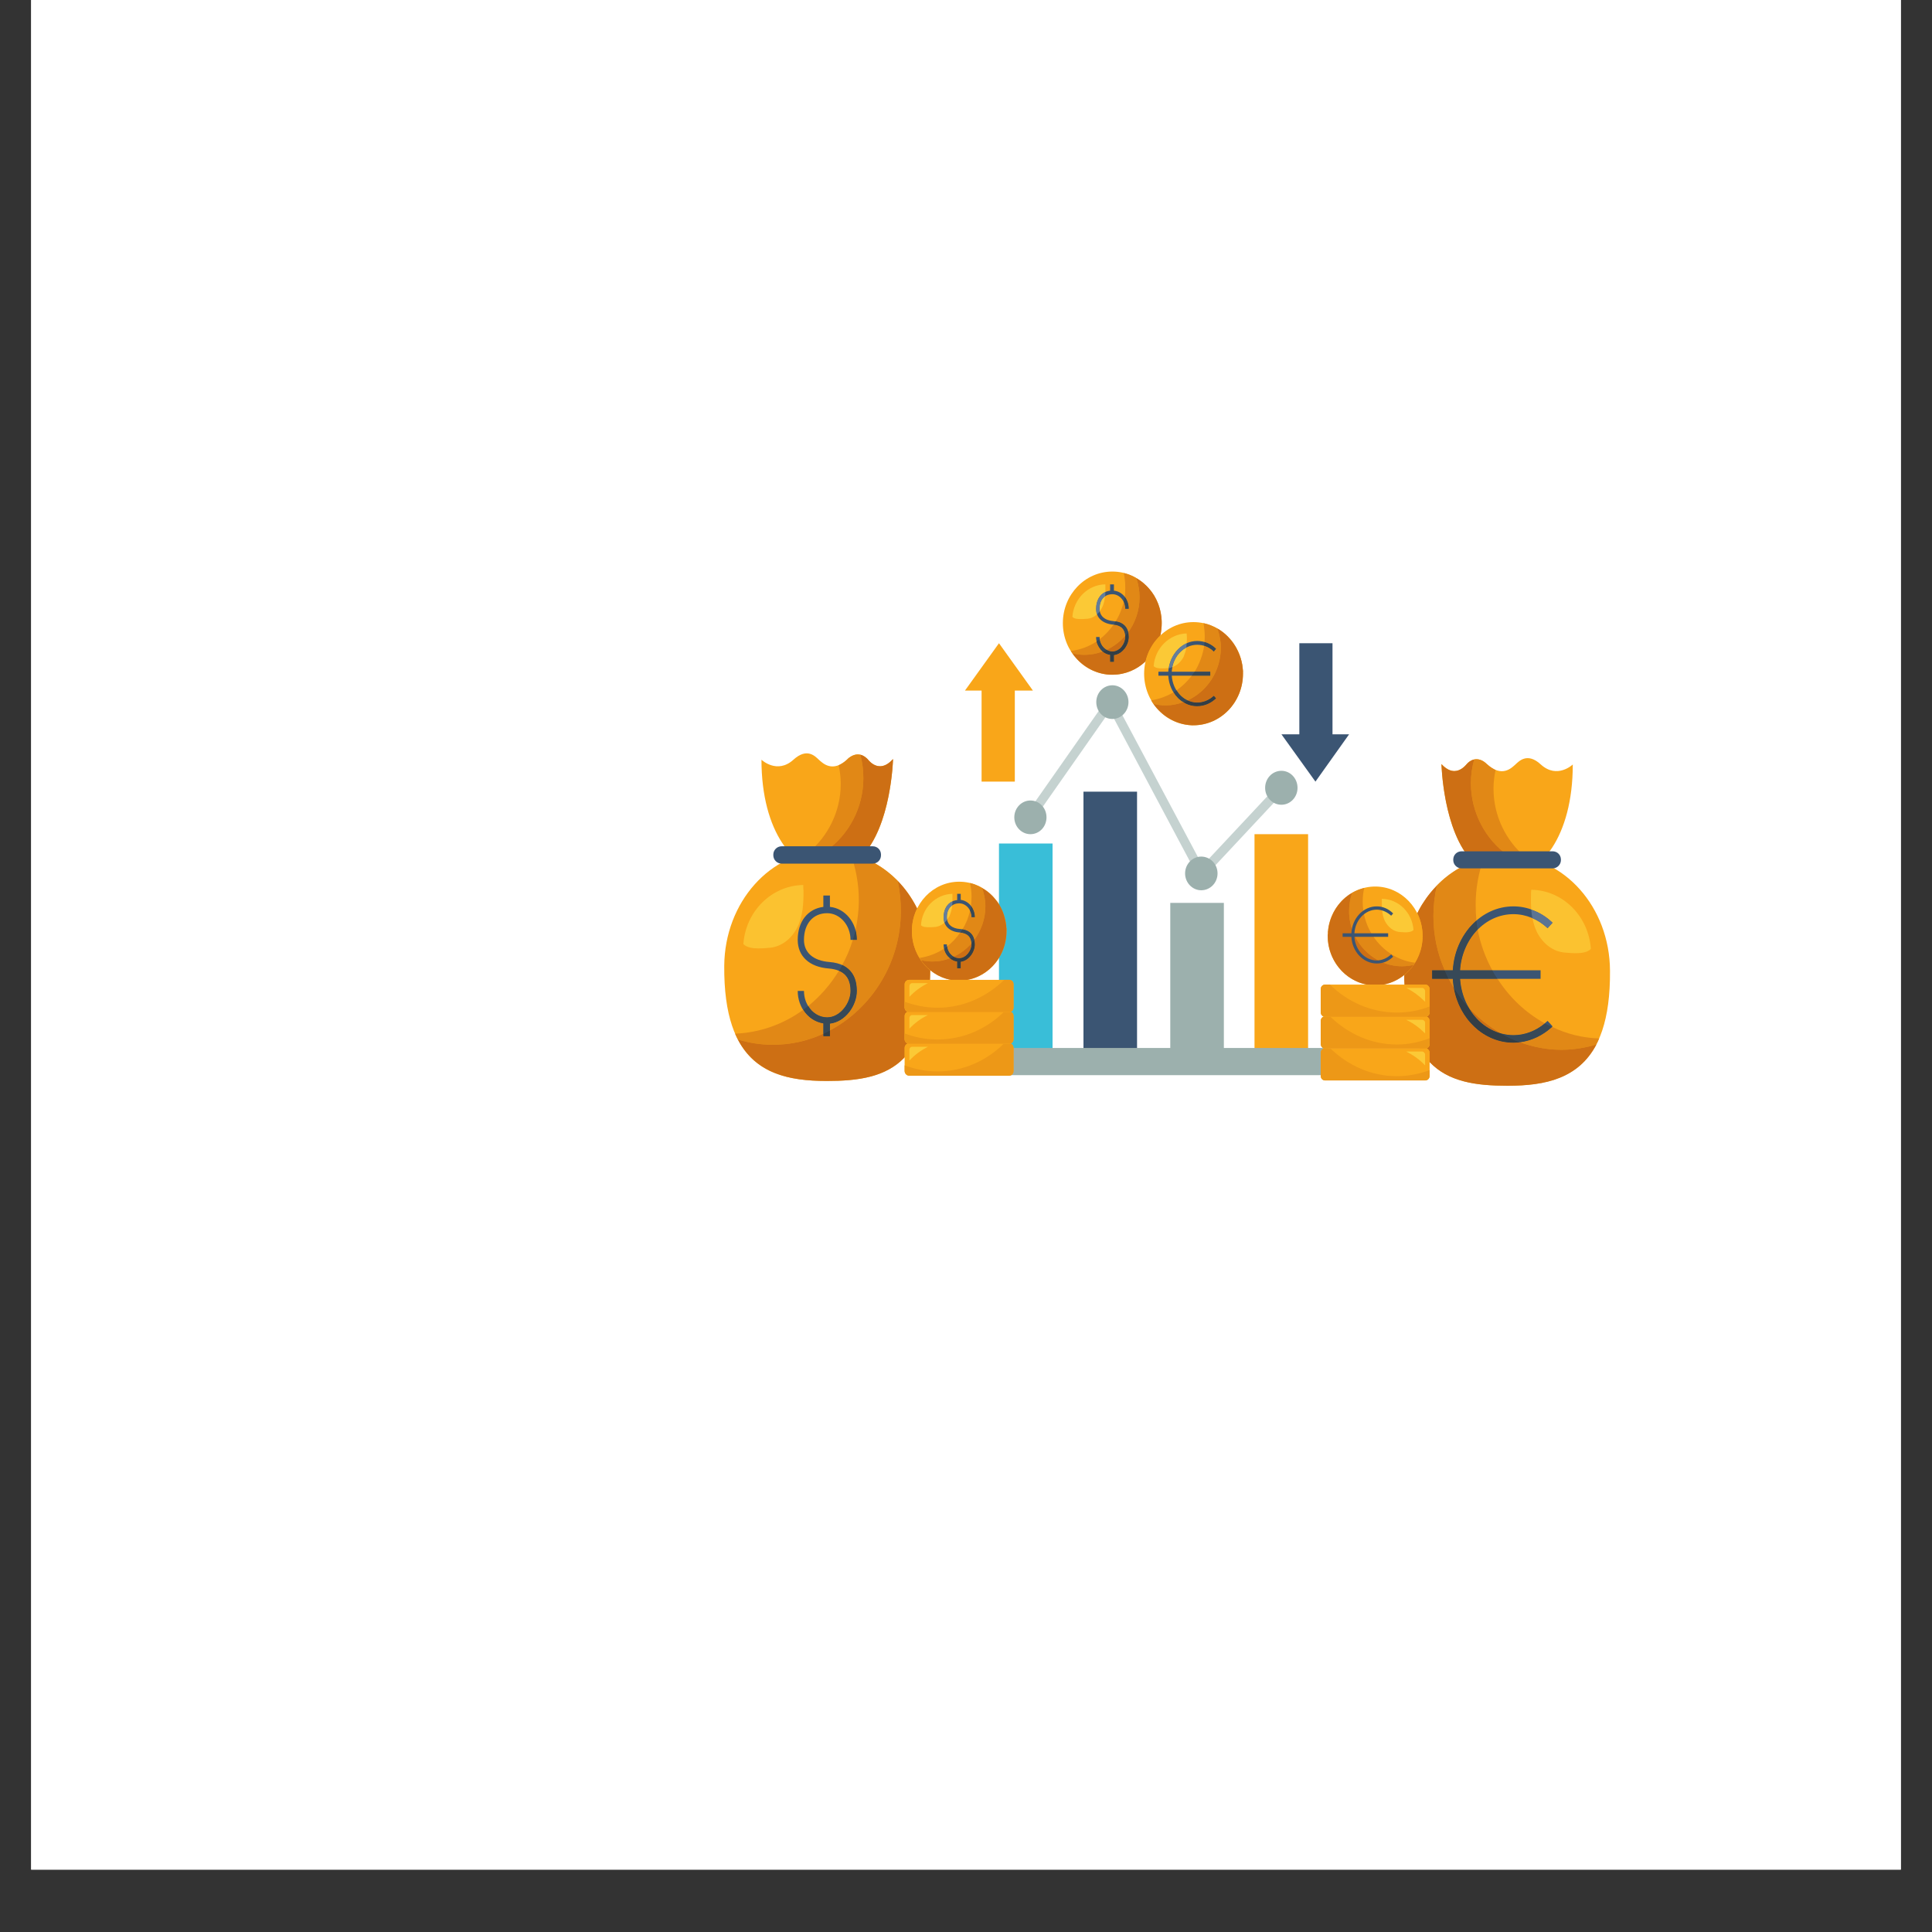 <svg xmlns="http://www.w3.org/2000/svg" xmlns:xlink="http://www.w3.org/1999/xlink" width="40" zoomAndPan="magnify" viewBox="0 0 30 30" height="40" preserveAspectRatio="xMidYMid meet" version="1.0"><rect x="0" y="0" width="30" height="30" fill="#333333" stroke="none"/><defs><clipPath id="a09b1e4543"><path d="M 0.484 0 L 29.516 0 L 29.516 29.031 L 0.484 29.031 Z M 0.484 0 " clip-rule="nonzero"/></clipPath><clipPath id="2a5c7f23a6"><path d="M 15 13 L 17 13 L 17 16.859 L 15 16.859 Z M 15 13 " clip-rule="nonzero"/></clipPath><clipPath id="d3731748f6"><path d="M 16 12 L 18 12 L 18 16.859 L 16 16.859 Z M 16 12 " clip-rule="nonzero"/></clipPath><clipPath id="9eb5b24544"><path d="M 18 14 L 20 14 L 20 16.859 L 18 16.859 Z M 18 14 " clip-rule="nonzero"/></clipPath><clipPath id="768f90cd01"><path d="M 19 12 L 21 12 L 21 16.859 L 19 16.859 Z M 19 12 " clip-rule="nonzero"/></clipPath><clipPath id="28167b0d26"><path d="M 15 16 L 21 16 L 21 16.859 L 15 16.859 Z M 15 16 " clip-rule="nonzero"/></clipPath><clipPath id="e1a1a09dc5"><path d="M 16 8.875 L 19 8.875 L 19 11 L 16 11 Z M 16 8.875 " clip-rule="nonzero"/></clipPath><clipPath id="05b1ccabce"><path d="M 16 8.875 L 18 8.875 L 18 11 L 16 11 Z M 16 8.875 " clip-rule="nonzero"/></clipPath><clipPath id="22f800e3f0"><path d="M 17 8.875 L 19 8.875 L 19 10 L 17 10 Z M 17 8.875 " clip-rule="nonzero"/></clipPath><clipPath id="3de90995ef"><path d="M 16 8.875 L 19 8.875 L 19 11 L 16 11 Z M 16 8.875 " clip-rule="nonzero"/></clipPath><clipPath id="f19f7f5fe2"><path d="M 11.23 11 L 14 11 L 14 14 L 11.23 14 Z M 11.23 11 " clip-rule="nonzero"/></clipPath><clipPath id="f42cb96b1b"><path d="M 11.23 13 L 15 13 L 15 16.859 L 11.23 16.859 Z M 11.23 13 " clip-rule="nonzero"/></clipPath><clipPath id="59a4520333"><path d="M 12 13 L 14 13 L 14 16.859 L 12 16.859 Z M 12 13 " clip-rule="nonzero"/></clipPath><clipPath id="0387621083"><path d="M 11.23 13 L 14 13 L 14 16.859 L 11.23 16.859 Z M 11.23 13 " clip-rule="nonzero"/></clipPath><clipPath id="0b5d482f01"><path d="M 12 14 L 14 14 L 14 16.859 L 12 16.859 Z M 12 14 " clip-rule="nonzero"/></clipPath><clipPath id="debb78a15b"><path d="M 11.23 13 L 15 13 L 15 16.859 L 11.23 16.859 Z M 11.23 13 " clip-rule="nonzero"/></clipPath><clipPath id="27bb34f85a"><path d="M 12 16 L 13 16 L 13 16.859 L 12 16.859 Z M 12 16 " clip-rule="nonzero"/></clipPath><clipPath id="bada2c5043"><path d="M 11.23 13 L 13 13 L 13 15 L 11.23 15 Z M 11.23 13 " clip-rule="nonzero"/></clipPath><clipPath id="4d11fc8f47"><path d="M 14 16 L 16 16 L 16 16.859 L 14 16.859 Z M 14 16 " clip-rule="nonzero"/></clipPath><clipPath id="772ffb7e7f"><path d="M 14 16 L 15 16 L 15 16.859 L 14 16.859 Z M 14 16 " clip-rule="nonzero"/></clipPath><clipPath id="cc83c9726c"><path d="M 14 16 L 16 16 L 16 16.859 L 14 16.859 Z M 14 16 " clip-rule="nonzero"/></clipPath><clipPath id="08f2a60747"><path d="M 14 15 L 16 15 L 16 16.859 L 14 16.859 Z M 14 15 " clip-rule="nonzero"/></clipPath><clipPath id="4c506df7e3"><path d="M 14 15 L 16 15 L 16 16.859 L 14 16.859 Z M 14 15 " clip-rule="nonzero"/></clipPath><clipPath id="903bf68d0d"><path d="M 21 13 L 25 13 L 25 16.859 L 21 16.859 Z M 21 13 " clip-rule="nonzero"/></clipPath><clipPath id="fd4c9934d2"><path d="M 22 14 L 25 14 L 25 16.859 L 22 16.859 Z M 22 14 " clip-rule="nonzero"/></clipPath><clipPath id="ad9591e0ba"><path d="M 22 13 L 25 13 L 25 16.859 L 22 16.859 Z M 22 13 " clip-rule="nonzero"/></clipPath><clipPath id="280cda4d57"><path d="M 22 14 L 25 14 L 25 16.859 L 22 16.859 Z M 22 14 " clip-rule="nonzero"/></clipPath><clipPath id="1ae3fb5dc3"><path d="M 21 13 L 25 13 L 25 16.859 L 21 16.859 Z M 21 13 " clip-rule="nonzero"/></clipPath><clipPath id="78ace2d03a"><path d="M 22 15 L 24 15 L 24 16.859 L 22 16.859 Z M 22 15 " clip-rule="nonzero"/></clipPath><clipPath id="ae95f6ec24"><path d="M 20 16 L 23 16 L 23 16.859 L 20 16.859 Z M 20 16 " clip-rule="nonzero"/></clipPath><clipPath id="2d101ad67c"><path d="M 21 16 L 23 16 L 23 16.859 L 21 16.859 Z M 21 16 " clip-rule="nonzero"/></clipPath><clipPath id="abeceb974c"><path d="M 20 16 L 23 16 L 23 16.859 L 20 16.859 Z M 20 16 " clip-rule="nonzero"/></clipPath><clipPath id="1f76cbbb3f"><path d="M 20 15 L 23 15 L 23 16.859 L 20 16.859 Z M 20 15 " clip-rule="nonzero"/></clipPath><clipPath id="7b53ad10c3"><path d="M 21 15 L 23 15 L 23 16.859 L 21 16.859 Z M 21 15 " clip-rule="nonzero"/></clipPath><clipPath id="bc8a1ce049"><path d="M 20 15 L 23 15 L 23 16.859 L 20 16.859 Z M 20 15 " clip-rule="nonzero"/></clipPath></defs><g clip-path="url(#a09b1e4543)"><path fill="#ffffff" d="M 0.484 0 L 29.516 0 L 29.516 29.031 L 0.484 29.031 Z M 0.484 0 " fill-opacity="1" fill-rule="nonzero"/><path fill="#ffffff" d="M 0.484 0 L 29.516 0 L 29.516 29.031 L 0.484 29.031 Z M 0.484 0 " fill-opacity="1" fill-rule="nonzero"/></g><g clip-path="url(#2a5c7f23a6)"><path fill="#39bed8" d="M 15.512 16.48 L 16.344 16.48 L 16.344 13.098 L 15.512 13.098 Z M 15.512 16.48 " fill-opacity="1" fill-rule="nonzero"/></g><g clip-path="url(#d3731748f6)"><path fill="#3b5573" d="M 17.656 16.48 L 16.824 16.48 L 16.824 12.293 L 17.656 12.293 L 17.656 16.48 " fill-opacity="1" fill-rule="nonzero"/></g><g clip-path="url(#9eb5b24544)"><path fill="#9cb0ad" d="M 19.004 16.484 L 18.172 16.484 L 18.172 14.02 L 19.004 14.02 L 19.004 16.484 " fill-opacity="1" fill-rule="nonzero"/></g><g clip-path="url(#768f90cd01)"><path fill="#f9a619" d="M 20.312 16.484 L 19.48 16.484 L 19.48 12.953 L 20.312 12.953 L 20.312 16.484 " fill-opacity="1" fill-rule="nonzero"/></g><g clip-path="url(#28167b0d26)"><path fill="#9cb0ad" d="M 15.207 16.695 L 20.621 16.695 L 20.621 16.273 L 15.207 16.273 Z M 15.207 16.695 " fill-opacity="1" fill-rule="nonzero"/></g><path fill="#c5d2d0" d="M 18.641 13.684 L 17.234 11.039 L 15.984 12.824 L 15.871 12.738 L 17.25 10.77 L 18.672 13.441 L 19.848 12.184 L 19.949 12.285 L 18.641 13.684 " fill-opacity="1" fill-rule="nonzero"/><path fill="#9cb0ad" d="M 16.25 12.691 C 16.25 12.836 16.141 12.953 16 12.953 C 15.863 12.953 15.75 12.836 15.75 12.691 C 15.75 12.547 15.863 12.43 16 12.43 C 16.141 12.43 16.25 12.547 16.25 12.691 " fill-opacity="1" fill-rule="nonzero"/><path fill="#9cb0ad" d="M 17.523 10.902 C 17.523 11.047 17.41 11.164 17.273 11.164 C 17.133 11.164 17.023 11.047 17.023 10.902 C 17.023 10.758 17.133 10.641 17.273 10.641 C 17.41 10.641 17.523 10.758 17.523 10.902 " fill-opacity="1" fill-rule="nonzero"/><path fill="#9cb0ad" d="M 18.906 13.562 C 18.906 13.707 18.793 13.824 18.652 13.824 C 18.516 13.824 18.402 13.707 18.402 13.562 C 18.402 13.418 18.516 13.301 18.652 13.301 C 18.793 13.301 18.906 13.418 18.906 13.562 " fill-opacity="1" fill-rule="nonzero"/><path fill="#9cb0ad" d="M 20.148 12.234 C 20.148 12.379 20.035 12.496 19.898 12.496 C 19.758 12.496 19.645 12.379 19.645 12.234 C 19.645 12.086 19.758 11.969 19.898 11.969 C 20.035 11.969 20.148 12.086 20.148 12.234 " fill-opacity="1" fill-rule="nonzero"/><path fill="#f9a619" d="M 15.242 12.137 L 15.758 12.137 L 15.758 10.723 L 16.039 10.723 L 15.512 9.988 L 14.984 10.723 L 15.242 10.723 L 15.242 12.137 " fill-opacity="1" fill-rule="nonzero"/><path fill="#3b5573" d="M 20.691 9.988 L 20.176 9.988 L 20.176 11.402 L 19.898 11.402 L 20.426 12.137 L 20.949 11.402 L 20.691 11.402 L 20.691 9.988 " fill-opacity="1" fill-rule="nonzero"/><g clip-path="url(#e1a1a09dc5)"><path fill="#f9a619" d="M 18.039 9.676 C 18.039 10.117 17.695 10.477 17.273 10.477 C 16.848 10.477 16.504 10.117 16.504 9.676 C 16.504 9.234 16.848 8.875 17.273 8.875 C 17.695 8.875 18.039 9.234 18.039 9.676 " fill-opacity="1" fill-rule="nonzero"/></g><path fill="#3b5573" d="M 17.289 9.645 C 17.152 9.633 17.074 9.562 17.074 9.453 C 17.074 9.312 17.152 9.227 17.273 9.227 C 17.383 9.227 17.473 9.328 17.473 9.453 L 17.527 9.453 C 17.527 9.305 17.426 9.184 17.297 9.172 L 17.297 9.074 L 17.238 9.074 L 17.238 9.172 C 17.105 9.188 17.02 9.297 17.02 9.453 C 17.02 9.594 17.121 9.684 17.285 9.699 C 17.41 9.707 17.473 9.77 17.473 9.891 C 17.473 9.996 17.387 10.117 17.273 10.117 C 17.164 10.117 17.074 10.016 17.074 9.891 L 17.02 9.891 C 17.02 10.031 17.117 10.152 17.238 10.168 L 17.238 10.277 L 17.297 10.277 L 17.297 10.172 C 17.43 10.156 17.527 10.016 17.527 9.891 C 17.527 9.785 17.484 9.66 17.289 9.645 " fill-opacity="1" fill-rule="nonzero"/><path fill="#fbc936" d="M 16.781 9.613 C 16.73 9.613 16.68 9.609 16.652 9.578 C 16.672 9.301 16.891 9.078 17.164 9.074 C 17.164 9.09 17.164 9.109 17.164 9.125 C 17.164 9.148 17.164 9.172 17.164 9.191 C 17.074 9.234 17.02 9.328 17.02 9.453 C 17.02 9.484 17.023 9.512 17.035 9.539 C 16.988 9.582 16.93 9.609 16.863 9.609 C 16.84 9.613 16.812 9.613 16.781 9.613 M 17.078 9.492 C 17.074 9.48 17.074 9.465 17.074 9.453 C 17.074 9.363 17.105 9.297 17.16 9.258 C 17.152 9.32 17.141 9.379 17.113 9.434 C 17.102 9.453 17.09 9.473 17.078 9.492 " fill-opacity="1" fill-rule="nonzero"/><path fill="#637e9c" d="M 17.035 9.539 C 17.023 9.512 17.02 9.484 17.02 9.453 C 17.02 9.328 17.074 9.234 17.164 9.191 C 17.164 9.215 17.164 9.234 17.16 9.258 C 17.105 9.297 17.074 9.363 17.074 9.453 C 17.074 9.465 17.074 9.48 17.078 9.492 C 17.062 9.508 17.051 9.523 17.035 9.539 " fill-opacity="1" fill-rule="nonzero"/><g clip-path="url(#05b1ccabce)"><path fill="#e18816" d="M 17.254 10.477 L 17.254 10.477 M 17.254 10.477 L 17.254 10.477 M 17.25 10.477 L 17.25 10.477 M 17.25 10.477 L 17.25 10.477 M 17.238 10.477 C 17.238 10.477 17.238 10.477 17.234 10.477 C 17.238 10.477 17.238 10.477 17.238 10.477 M 17.234 10.477 L 17.234 10.477 M 16.84 10.168 C 16.777 10.168 16.711 10.16 16.652 10.145 C 16.645 10.133 16.637 10.121 16.629 10.109 C 16.773 10.09 16.91 10.039 17.027 9.961 C 17.043 10.023 17.078 10.078 17.121 10.117 C 17.035 10.148 16.938 10.168 16.84 10.168 M 17.184 10.09 C 17.125 10.059 17.086 9.996 17.074 9.926 C 17.16 9.863 17.23 9.785 17.293 9.699 C 17.406 9.711 17.465 9.766 17.473 9.871 C 17.391 9.965 17.293 10.039 17.184 10.09 M 17.52 9.816 C 17.5 9.738 17.449 9.668 17.324 9.648 C 17.383 9.555 17.422 9.453 17.449 9.344 C 17.465 9.379 17.473 9.414 17.473 9.453 L 17.527 9.453 C 17.527 9.383 17.504 9.316 17.465 9.266 C 17.473 9.219 17.473 9.168 17.473 9.117 C 17.473 9.043 17.465 8.969 17.449 8.898 C 17.52 8.914 17.586 8.941 17.645 8.977 C 17.676 9.07 17.695 9.172 17.695 9.273 C 17.695 9.477 17.629 9.664 17.52 9.816 " fill-opacity="1" fill-rule="nonzero"/></g><path fill="#374958" d="M 17.121 10.117 C 17.078 10.078 17.043 10.023 17.027 9.961 C 17.043 9.949 17.059 9.938 17.074 9.926 C 17.086 9.996 17.125 10.059 17.184 10.09 C 17.164 10.102 17.145 10.109 17.121 10.117 M 17.473 9.871 C 17.465 9.766 17.406 9.711 17.293 9.699 C 17.305 9.684 17.316 9.664 17.324 9.648 C 17.449 9.668 17.5 9.738 17.52 9.816 C 17.504 9.836 17.488 9.855 17.473 9.871 M 17.527 9.453 L 17.473 9.453 C 17.473 9.414 17.465 9.379 17.449 9.344 C 17.453 9.32 17.461 9.293 17.465 9.266 C 17.504 9.316 17.527 9.383 17.527 9.453 " fill-opacity="1" fill-rule="nonzero"/><path fill="#e18816" d="M 18.039 9.656 L 18.039 9.656 M 18.039 9.656 C 18.035 9.457 17.961 9.273 17.84 9.137 C 17.957 9.273 18.031 9.445 18.039 9.641 C 18.039 9.641 18.039 9.641 18.039 9.645 C 18.039 9.645 18.039 9.645 18.039 9.648 C 18.039 9.648 18.039 9.652 18.039 9.652 C 18.039 9.652 18.039 9.652 18.039 9.656 M 17.84 9.137 L 17.84 9.137 " fill-opacity="1" fill-rule="nonzero"/><path fill="#e18816" d="M 17.25 10.477 C 17.25 10.477 17.246 10.477 17.246 10.477 C 17.246 10.477 17.242 10.477 17.238 10.477 C 17.242 10.477 17.246 10.477 17.25 10.477 M 17.238 10.477 L 17.238 10.477 M 17.238 10.477 L 17.238 10.477 M 17.234 10.477 L 17.234 10.477 M 17.234 10.477 L 17.234 10.477 M 17.234 10.477 C 17.234 10.477 17.23 10.477 17.23 10.477 C 17.23 10.477 17.234 10.477 17.234 10.477 M 17.23 10.477 C 16.992 10.461 16.785 10.336 16.652 10.145 C 16.785 10.336 16.992 10.461 17.23 10.477 " fill-opacity="1" fill-rule="nonzero"/><g clip-path="url(#22f800e3f0)"><path fill="#e18816" d="M 18.039 9.656 L 18.039 9.656 M 17.84 9.137 L 17.84 9.137 M 17.84 9.137 C 17.785 9.074 17.719 9.02 17.645 8.977 C 17.719 9.02 17.785 9.074 17.84 9.137 " fill-opacity="1" fill-rule="nonzero"/></g><path fill="#d1a26b" d="M 17.27 10.477 L 17.27 10.477 M 17.27 10.477 L 17.27 10.477 M 17.27 10.477 L 17.27 10.477 M 18.039 9.676 C 18.039 9.676 18.039 9.672 18.039 9.672 C 18.039 9.672 18.039 9.676 18.039 9.676 M 18.039 9.672 L 18.039 9.672 M 18.039 9.672 L 18.039 9.672 M 18.039 9.668 L 18.039 9.668 M 18.039 9.668 L 18.039 9.668 M 18.039 9.664 L 18.039 9.664 M 18.039 9.664 L 18.039 9.664 M 18.039 9.66 L 18.039 9.66 M 18.039 9.656 L 18.039 9.656 " fill-opacity="1" fill-rule="nonzero"/><g clip-path="url(#3de90995ef)"><path fill="#cd6f14" d="M 17.273 10.477 C 17.273 10.477 17.273 10.477 17.27 10.477 C 17.27 10.477 17.27 10.477 17.266 10.477 C 17.266 10.477 17.266 10.477 17.262 10.477 C 17.262 10.477 17.262 10.477 17.258 10.477 C 17.258 10.477 17.258 10.477 17.254 10.477 C 17.25 10.477 17.25 10.477 17.25 10.477 C 17.246 10.477 17.242 10.477 17.238 10.477 C 17.238 10.477 17.238 10.477 17.234 10.477 C 17.234 10.477 17.23 10.477 17.23 10.477 C 16.992 10.461 16.785 10.336 16.652 10.145 C 16.711 10.16 16.777 10.168 16.84 10.168 C 16.938 10.168 17.035 10.148 17.121 10.117 C 17.156 10.145 17.195 10.164 17.238 10.168 L 17.238 10.277 L 17.297 10.277 L 17.297 10.172 C 17.43 10.156 17.527 10.016 17.527 9.891 C 17.527 9.867 17.523 9.84 17.52 9.816 C 17.629 9.664 17.695 9.477 17.695 9.273 C 17.695 9.172 17.676 9.07 17.645 8.977 C 17.719 9.02 17.785 9.074 17.84 9.137 C 17.961 9.273 18.035 9.457 18.039 9.656 C 18.039 9.66 18.039 9.66 18.039 9.66 C 18.039 9.664 18.039 9.664 18.039 9.664 C 18.039 9.664 18.039 9.668 18.039 9.668 C 18.039 9.668 18.039 9.668 18.039 9.672 C 18.039 9.672 18.039 9.676 18.039 9.676 C 18.039 9.742 18.031 9.805 18.02 9.867 C 17.906 9.973 17.824 10.113 17.789 10.27 C 17.652 10.398 17.473 10.477 17.273 10.477 M 17.273 10.117 C 17.242 10.117 17.211 10.105 17.184 10.09 C 17.293 10.039 17.391 9.965 17.473 9.871 C 17.473 9.879 17.473 9.883 17.473 9.891 C 17.473 9.996 17.387 10.117 17.273 10.117 " fill-opacity="1" fill-rule="nonzero"/></g><path fill="#333e46" d="M 17.297 10.277 L 17.238 10.277 L 17.238 10.168 C 17.195 10.164 17.156 10.145 17.121 10.117 C 17.145 10.109 17.164 10.102 17.184 10.09 C 17.211 10.105 17.242 10.117 17.273 10.117 C 17.387 10.117 17.473 9.996 17.473 9.891 C 17.473 9.883 17.473 9.879 17.473 9.871 C 17.488 9.855 17.504 9.836 17.52 9.816 C 17.523 9.84 17.527 9.867 17.527 9.891 C 17.527 10.016 17.43 10.156 17.297 10.172 L 17.297 10.277 " fill-opacity="1" fill-rule="nonzero"/><path fill="#f9a619" d="M 19.301 10.461 C 19.301 10.902 18.957 11.262 18.531 11.262 C 18.109 11.262 17.766 10.902 17.766 10.461 C 17.766 10.02 18.109 9.66 18.531 9.66 C 18.957 9.66 19.301 10.02 19.301 10.461 " fill-opacity="1" fill-rule="nonzero"/><path fill="#3b5573" d="M 18.59 10.91 C 18.383 10.91 18.211 10.727 18.195 10.492 L 18.793 10.492 L 18.793 10.43 L 18.195 10.43 C 18.211 10.195 18.383 10.012 18.59 10.012 C 18.684 10.012 18.777 10.047 18.848 10.117 L 18.883 10.074 C 18.801 9.996 18.699 9.953 18.59 9.953 C 18.352 9.953 18.156 10.164 18.141 10.43 L 17.988 10.43 L 17.988 10.492 L 18.141 10.492 C 18.156 10.758 18.352 10.965 18.59 10.965 C 18.699 10.965 18.801 10.922 18.883 10.844 L 18.848 10.805 C 18.777 10.871 18.684 10.91 18.59 10.91 " fill-opacity="1" fill-rule="nonzero"/><path fill="#fbc936" d="M 18.043 10.379 C 17.996 10.379 17.945 10.375 17.914 10.344 C 17.934 10.066 18.156 9.844 18.426 9.836 C 18.426 9.855 18.43 9.875 18.43 9.891 C 18.43 9.922 18.43 9.957 18.426 9.988 C 18.281 10.055 18.176 10.199 18.148 10.375 C 18.141 10.375 18.133 10.375 18.125 10.375 C 18.105 10.379 18.074 10.379 18.043 10.379 M 18.203 10.359 C 18.23 10.227 18.312 10.113 18.422 10.055 C 18.414 10.105 18.398 10.152 18.379 10.199 C 18.34 10.273 18.281 10.332 18.203 10.359 " fill-opacity="1" fill-rule="nonzero"/><path fill="#637e9c" d="M 18.148 10.375 C 18.176 10.199 18.281 10.055 18.426 9.988 C 18.426 10.012 18.422 10.031 18.422 10.055 C 18.312 10.113 18.23 10.227 18.203 10.359 C 18.188 10.367 18.168 10.371 18.148 10.375 " fill-opacity="1" fill-rule="nonzero"/><path fill="#e6caa4" d="M 19.301 10.438 L 19.301 10.438 M 19.301 10.438 L 19.301 10.438 M 19.301 10.438 L 19.301 10.438 M 19.301 10.434 L 19.301 10.434 M 19.301 10.434 L 19.301 10.434 M 19.301 10.43 L 19.301 10.43 M 19.301 10.43 L 19.301 10.43 M 19.301 10.43 C 19.301 10.43 19.301 10.43 19.297 10.43 C 19.301 10.43 19.301 10.43 19.301 10.43 M 19.297 10.426 L 19.297 10.426 M 19.297 10.426 L 19.297 10.426 M 19.297 10.426 L 19.297 10.426 M 19.297 10.422 L 19.297 10.422 M 19.297 10.422 L 19.297 10.422 M 19.297 10.422 L 19.297 10.422 M 19.297 10.418 L 19.297 10.418 M 19.297 10.418 L 19.297 10.418 M 19.297 10.418 L 19.297 10.418 M 19.297 10.418 C 19.297 10.414 19.297 10.414 19.297 10.414 C 19.297 10.414 19.297 10.414 19.297 10.418 M 19.297 10.414 L 19.297 10.414 M 19.297 10.414 L 19.297 10.414 M 19.297 10.41 L 19.297 10.41 M 19.297 10.41 L 19.297 10.41 M 19.297 10.41 L 19.297 10.41 M 19.297 10.41 C 19.297 10.406 19.297 10.406 19.297 10.406 C 19.297 10.406 19.297 10.406 19.297 10.41 M 19.297 10.406 L 19.297 10.406 M 19.297 10.406 L 19.297 10.406 M 19.297 10.402 L 19.297 10.402 M 19.297 10.402 L 19.297 10.402 M 19.297 10.402 L 19.297 10.402 M 19.297 10.402 C 19.297 10.402 19.297 10.402 19.297 10.398 C 19.297 10.398 19.297 10.402 19.297 10.402 M 19.297 10.398 L 19.297 10.398 M 19.297 10.398 L 19.297 10.398 M 19.297 10.395 L 19.297 10.395 M 19.297 10.395 L 19.297 10.395 M 19.297 10.395 L 19.297 10.395 M 19.297 10.395 C 19.297 10.395 19.297 10.395 19.297 10.391 C 19.297 10.395 19.297 10.395 19.297 10.395 M 19.297 10.391 L 19.297 10.391 M 19.297 10.391 L 19.297 10.391 M 19.297 10.387 L 19.297 10.387 M 19.297 10.387 C 19.297 10.387 19.297 10.387 19.297 10.383 C 19.297 10.387 19.297 10.387 19.297 10.387 M 19.297 10.383 L 19.297 10.383 M 19.297 10.383 L 19.297 10.383 M 19.297 10.383 L 19.297 10.383 M 19.297 10.375 L 19.297 10.375 M 19.297 10.375 L 19.297 10.375 " fill-opacity="1" fill-rule="nonzero"/><path fill="#e18816" d="M 18.504 11.262 C 18.238 11.25 18.004 11.098 17.875 10.875 C 18 10.855 18.117 10.812 18.223 10.75 C 18.262 10.812 18.312 10.867 18.375 10.902 C 18.289 10.934 18.195 10.953 18.102 10.953 C 18.035 10.953 17.973 10.945 17.91 10.93 C 18.047 11.121 18.258 11.25 18.504 11.262 M 18.441 10.875 C 18.371 10.844 18.312 10.789 18.27 10.719 C 18.359 10.656 18.438 10.582 18.504 10.492 L 18.793 10.492 L 18.793 10.43 L 18.551 10.43 C 18.625 10.309 18.676 10.172 18.699 10.027 C 18.754 10.043 18.805 10.074 18.848 10.117 L 18.883 10.074 C 18.832 10.023 18.77 9.988 18.703 9.969 C 18.707 9.941 18.707 9.91 18.707 9.883 C 18.707 9.812 18.699 9.742 18.688 9.676 C 19.008 9.746 19.254 10.023 19.293 10.367 C 19.293 10.367 19.293 10.371 19.297 10.375 C 19.297 10.379 19.297 10.379 19.297 10.383 C 19.297 10.387 19.297 10.387 19.297 10.387 C 19.297 10.387 19.297 10.391 19.297 10.391 C 19.297 10.395 19.297 10.395 19.297 10.395 C 19.297 10.398 19.297 10.398 19.297 10.398 C 19.297 10.402 19.297 10.402 19.297 10.402 C 19.297 10.406 19.297 10.406 19.297 10.406 C 19.297 10.406 19.297 10.406 19.297 10.41 C 19.297 10.414 19.297 10.414 19.297 10.414 C 19.297 10.414 19.297 10.414 19.297 10.418 C 19.297 10.422 19.297 10.422 19.297 10.422 C 19.297 10.426 19.297 10.426 19.297 10.426 C 19.297 10.43 19.297 10.43 19.297 10.43 C 19.301 10.43 19.301 10.43 19.301 10.43 C 19.301 10.43 19.301 10.43 19.301 10.434 C 19.289 10.145 19.133 9.891 18.902 9.758 C 18.938 9.855 18.957 9.953 18.957 10.059 C 18.957 10.422 18.742 10.738 18.441 10.875 M 19.301 10.438 L 19.301 10.438 M 19.301 10.438 C 19.301 10.438 19.301 10.434 19.301 10.434 C 19.301 10.434 19.301 10.438 19.301 10.438 " fill-opacity="1" fill-rule="nonzero"/><path fill="#374958" d="M 18.375 10.902 C 18.312 10.867 18.262 10.812 18.223 10.75 C 18.238 10.738 18.254 10.73 18.27 10.719 C 18.312 10.789 18.371 10.844 18.441 10.875 C 18.422 10.887 18.398 10.895 18.375 10.902 M 18.793 10.492 L 18.504 10.492 C 18.52 10.473 18.535 10.449 18.551 10.43 L 18.793 10.43 L 18.793 10.492 M 18.848 10.117 C 18.805 10.074 18.754 10.043 18.699 10.027 C 18.699 10.008 18.703 9.988 18.703 9.969 C 18.77 9.988 18.832 10.023 18.883 10.074 L 18.848 10.117 " fill-opacity="1" fill-rule="nonzero"/><path fill="#d1a26b" d="M 18.531 11.262 L 18.531 11.262 M 18.531 11.262 C 18.527 11.262 18.527 11.262 18.527 11.262 C 18.527 11.262 18.531 11.262 18.531 11.262 M 18.516 11.262 L 18.516 11.262 M 19.301 10.457 L 19.301 10.457 M 19.301 10.457 L 19.301 10.457 M 19.301 10.453 L 19.301 10.453 M 19.301 10.453 L 19.301 10.453 M 19.301 10.449 L 19.301 10.449 M 19.301 10.445 L 19.301 10.445 M 19.301 10.441 L 19.301 10.441 M 19.301 10.438 L 19.301 10.438 M 19.301 10.434 L 19.301 10.434 " fill-opacity="1" fill-rule="nonzero"/><path fill="#cd6f14" d="M 18.531 11.262 C 18.531 11.262 18.527 11.262 18.527 11.262 C 18.523 11.262 18.523 11.262 18.523 11.262 C 18.52 11.262 18.52 11.262 18.52 11.262 C 18.516 11.262 18.516 11.262 18.516 11.262 C 18.512 11.262 18.512 11.262 18.512 11.262 C 18.508 11.262 18.508 11.262 18.508 11.262 C 18.508 11.262 18.508 11.262 18.504 11.262 C 18.258 11.25 18.047 11.121 17.91 10.93 C 17.973 10.945 18.035 10.953 18.102 10.953 C 18.195 10.953 18.289 10.934 18.375 10.902 C 18.438 10.945 18.512 10.965 18.59 10.965 C 18.699 10.965 18.801 10.922 18.883 10.844 L 18.848 10.805 C 18.777 10.871 18.684 10.91 18.59 10.91 C 18.539 10.91 18.488 10.898 18.441 10.875 C 18.742 10.738 18.957 10.422 18.957 10.059 C 18.957 9.953 18.938 9.855 18.902 9.758 C 19.133 9.891 19.289 10.145 19.301 10.434 C 19.301 10.434 19.301 10.438 19.301 10.438 C 19.301 10.441 19.301 10.441 19.301 10.441 C 19.301 10.441 19.301 10.445 19.301 10.445 C 19.301 10.445 19.301 10.445 19.301 10.449 C 19.301 10.449 19.301 10.449 19.301 10.453 C 19.301 10.457 19.301 10.457 19.301 10.457 C 19.301 10.461 19.301 10.461 19.301 10.461 C 19.301 10.902 18.957 11.262 18.531 11.262 " fill-opacity="1" fill-rule="nonzero"/><path fill="#333e46" d="M 18.59 10.965 C 18.512 10.965 18.438 10.945 18.375 10.902 C 18.398 10.895 18.422 10.887 18.441 10.875 C 18.488 10.898 18.539 10.91 18.59 10.91 C 18.684 10.91 18.777 10.871 18.848 10.805 L 18.883 10.844 C 18.801 10.922 18.699 10.965 18.59 10.965 " fill-opacity="1" fill-rule="nonzero"/><g clip-path="url(#f19f7f5fe2)"><path fill="#f9a619" d="M 11.824 11.797 C 11.824 11.797 12.066 12.027 12.32 11.797 C 12.531 11.605 12.656 11.742 12.715 11.797 C 12.773 11.848 12.926 12.008 13.16 11.789 C 13.305 11.652 13.43 11.738 13.473 11.789 C 13.512 11.84 13.668 12.008 13.867 11.789 C 13.867 11.789 13.824 13.531 12.844 13.531 C 12.34 13.531 11.824 12.926 11.824 11.797 " fill-opacity="1" fill-rule="nonzero"/></g><path fill="#e6caa4" d="M 13.023 11.883 C 13.066 11.863 13.109 11.836 13.16 11.789 C 13.109 11.836 13.066 11.863 13.023 11.883 M 13.473 11.789 C 13.473 11.789 13.469 11.789 13.469 11.789 C 13.469 11.789 13.473 11.789 13.473 11.789 M 13.16 11.785 C 13.219 11.734 13.273 11.715 13.32 11.715 C 13.273 11.715 13.219 11.734 13.16 11.785 M 13.32 11.715 L 13.32 11.715 " fill-opacity="1" fill-rule="nonzero"/><path fill="#e18816" d="M 12.551 13.242 C 12.855 12.988 13.055 12.602 13.055 12.172 C 13.055 12.07 13.043 11.977 13.023 11.883 C 13.066 11.863 13.109 11.836 13.16 11.789 C 13.16 11.789 13.16 11.789 13.16 11.785 C 13.219 11.734 13.273 11.715 13.32 11.715 C 13.391 11.715 13.445 11.758 13.469 11.789 C 13.469 11.789 13.473 11.789 13.473 11.789 C 13.449 11.766 13.41 11.73 13.359 11.719 C 13.391 11.836 13.406 11.957 13.406 12.086 C 13.406 12.547 13.176 12.965 12.828 13.211 C 12.734 13.211 12.641 13.223 12.551 13.242 " fill-opacity="1" fill-rule="nonzero"/><path fill="#d1a26b" d="M 13.375 13.305 C 13.84 12.832 13.867 11.789 13.867 11.789 C 13.867 11.789 13.84 12.836 13.375 13.305 M 13.664 11.898 L 13.664 11.898 M 13.664 11.898 C 13.723 11.898 13.789 11.871 13.863 11.789 C 13.789 11.871 13.723 11.898 13.664 11.898 M 13.863 11.789 L 13.863 11.789 M 13.473 11.789 L 13.473 11.789 " fill-opacity="1" fill-rule="nonzero"/><path fill="#cd6f14" d="M 13.375 13.305 C 13.211 13.242 13.031 13.211 12.844 13.211 C 12.84 13.211 12.832 13.211 12.828 13.211 C 13.176 12.965 13.406 12.547 13.406 12.086 C 13.406 11.957 13.391 11.836 13.359 11.719 C 13.41 11.73 13.449 11.766 13.473 11.789 C 13.5 11.82 13.566 11.898 13.664 11.898 C 13.723 11.898 13.789 11.871 13.863 11.789 C 13.863 11.789 13.867 11.789 13.867 11.789 C 13.867 11.789 13.84 12.832 13.375 13.305 " fill-opacity="1" fill-rule="nonzero"/><g clip-path="url(#f42cb96b1b)"><path fill="#f9a619" d="M 14.445 14.996 C 14.445 16.582 13.73 16.785 12.844 16.785 C 11.961 16.785 11.234 16.535 11.246 14.996 C 11.254 14.012 11.961 13.211 12.844 13.211 C 13.73 13.211 14.445 13.969 14.445 14.996 " fill-opacity="1" fill-rule="nonzero"/></g><g clip-path="url(#59a4520333)"><path fill="#3b5573" d="M 12.879 14.938 C 12.629 14.918 12.484 14.793 12.484 14.594 C 12.484 14.344 12.625 14.18 12.844 14.18 C 13.043 14.18 13.207 14.367 13.207 14.594 L 13.305 14.594 C 13.305 14.324 13.121 14.105 12.887 14.082 L 12.887 13.906 L 12.785 13.906 L 12.785 14.082 C 12.543 14.113 12.387 14.309 12.387 14.594 C 12.387 14.848 12.566 15.016 12.871 15.039 C 13.098 15.059 13.207 15.172 13.207 15.387 C 13.207 15.574 13.047 15.797 12.844 15.797 C 12.645 15.797 12.484 15.613 12.484 15.387 L 12.387 15.387 C 12.387 15.645 12.559 15.859 12.785 15.891 L 12.785 16.09 L 12.887 16.09 L 12.887 15.895 C 13.129 15.867 13.305 15.613 13.305 15.387 C 13.305 15.195 13.23 14.965 12.879 14.938 " fill-opacity="1" fill-rule="nonzero"/></g><g clip-path="url(#0387621083)"><path fill="#e18816" d="M 12.832 16.785 C 12.828 16.785 12.828 16.785 12.828 16.785 C 12.828 16.785 12.828 16.785 12.824 16.785 C 12.824 16.785 12.824 16.785 12.82 16.785 C 12.82 16.785 12.82 16.785 12.816 16.785 C 12.816 16.785 12.812 16.785 12.812 16.785 C 12.203 16.781 11.676 16.652 11.414 16.051 C 11.805 16.035 12.168 15.902 12.473 15.68 C 12.543 15.793 12.656 15.871 12.785 15.891 L 12.785 16.051 C 12.543 16.164 12.277 16.223 12 16.223 C 11.812 16.223 11.633 16.195 11.457 16.141 C 11.734 16.668 12.246 16.785 12.832 16.785 M 12.887 16 L 12.887 15.895 C 13.129 15.867 13.305 15.613 13.305 15.387 C 13.305 15.238 13.262 15.07 13.078 14.984 C 13.145 14.863 13.203 14.73 13.242 14.594 L 13.305 14.594 C 13.305 14.539 13.297 14.488 13.285 14.441 C 13.316 14.293 13.336 14.137 13.336 13.977 C 13.336 13.723 13.289 13.48 13.207 13.254 C 13.484 13.324 13.734 13.469 13.938 13.676 C 13.973 13.828 13.988 13.984 13.988 14.148 C 13.988 14.949 13.535 15.656 12.887 16 M 12.844 15.797 C 12.723 15.797 12.613 15.727 12.551 15.621 C 12.738 15.469 12.898 15.285 13.027 15.074 C 13.148 15.125 13.207 15.227 13.207 15.387 C 13.207 15.574 13.047 15.797 12.844 15.797 " fill-opacity="1" fill-rule="nonzero"/></g><g clip-path="url(#0b5d482f01)"><path fill="#374958" d="M 12.785 16.051 L 12.785 15.891 C 12.656 15.871 12.543 15.793 12.473 15.68 C 12.496 15.66 12.523 15.641 12.551 15.621 C 12.613 15.727 12.723 15.797 12.844 15.797 C 13.047 15.797 13.207 15.574 13.207 15.387 C 13.207 15.227 13.148 15.125 13.027 15.074 C 13.047 15.047 13.062 15.016 13.078 14.984 C 13.262 15.07 13.305 15.238 13.305 15.387 C 13.305 15.613 13.129 15.867 12.887 15.895 L 12.887 16 C 12.855 16.02 12.82 16.035 12.785 16.051 M 13.305 14.594 L 13.242 14.594 C 13.258 14.543 13.273 14.492 13.285 14.441 C 13.297 14.488 13.305 14.539 13.305 14.594 " fill-opacity="1" fill-rule="nonzero"/></g><path fill="#e18816" d="M 14.242 14.105 C 14.238 14.102 14.238 14.098 14.234 14.094 C 14.238 14.098 14.238 14.102 14.242 14.105 M 14.234 14.094 L 14.234 14.094 " fill-opacity="1" fill-rule="nonzero"/><path fill="#e18816" d="M 14.234 14.094 L 14.234 14.094 M 14.234 14.094 C 14.156 13.938 14.055 13.797 13.938 13.676 C 14.055 13.797 14.156 13.938 14.234 14.094 " fill-opacity="1" fill-rule="nonzero"/><g clip-path="url(#debb78a15b)"><path fill="#cd6f14" d="M 12.844 16.785 C 12.844 16.785 12.84 16.785 12.84 16.785 C 12.836 16.785 12.836 16.785 12.836 16.785 C 12.836 16.785 12.832 16.785 12.832 16.785 C 12.246 16.785 11.734 16.668 11.457 16.141 C 11.633 16.195 11.812 16.223 12 16.223 C 12.277 16.223 12.543 16.164 12.785 16.051 L 12.785 16.09 L 12.887 16.09 L 12.887 16 C 13.535 15.656 13.988 14.949 13.988 14.148 C 13.988 13.984 13.973 13.828 13.938 13.676 C 14.055 13.797 14.156 13.938 14.234 14.094 C 14.238 14.098 14.238 14.102 14.242 14.105 C 14.188 14.211 14.16 14.332 14.16 14.457 C 14.16 14.703 14.27 14.926 14.445 15.066 C 14.445 15.117 14.441 15.164 14.441 15.215 L 14.117 15.215 C 14.078 15.215 14.047 15.246 14.047 15.285 L 14.047 15.645 C 14.047 15.676 14.066 15.703 14.094 15.711 C 14.066 15.719 14.047 15.746 14.047 15.777 L 14.047 16.137 C 14.047 16.168 14.066 16.195 14.094 16.203 C 14.066 16.215 14.047 16.242 14.047 16.273 L 14.047 16.418 C 13.754 16.727 13.324 16.785 12.844 16.785 " fill-opacity="1" fill-rule="nonzero"/></g><g clip-path="url(#27bb34f85a)"><path fill="#333e46" d="M 12.887 16.09 L 12.785 16.09 L 12.785 16.051 C 12.82 16.035 12.855 16.02 12.887 16 L 12.887 16.09 " fill-opacity="1" fill-rule="nonzero"/></g><path fill="#3b5573" d="M 13.68 13.281 C 13.68 13.352 13.625 13.41 13.551 13.41 L 12.137 13.41 C 12.066 13.41 12.008 13.352 12.008 13.281 L 12.008 13.27 C 12.008 13.199 12.066 13.141 12.137 13.141 L 13.551 13.141 C 13.625 13.141 13.68 13.199 13.68 13.27 L 13.68 13.281 " fill-opacity="1" fill-rule="nonzero"/><g clip-path="url(#bada2c5043)"><path fill="#fbc230" d="M 11.777 14.727 C 11.691 14.727 11.598 14.715 11.543 14.66 C 11.578 14.152 11.98 13.75 12.473 13.742 C 12.473 13.773 12.473 13.805 12.477 13.836 C 12.477 14.027 12.469 14.223 12.383 14.395 C 12.293 14.578 12.129 14.711 11.926 14.719 C 11.887 14.723 11.836 14.727 11.777 14.727 " fill-opacity="1" fill-rule="nonzero"/></g><path fill="#f9a619" d="M 15.629 14.457 C 15.629 14.883 15.301 15.227 14.895 15.227 C 14.488 15.227 14.16 14.883 14.16 14.457 C 14.16 14.035 14.488 13.691 14.895 13.691 C 15.301 13.691 15.629 14.035 15.629 14.457 " fill-opacity="1" fill-rule="nonzero"/><path fill="#3b5573" d="M 14.91 14.426 C 14.777 14.418 14.703 14.348 14.703 14.242 C 14.703 14.113 14.777 14.027 14.895 14.027 C 15 14.027 15.086 14.125 15.086 14.242 L 15.137 14.242 C 15.137 14.102 15.039 13.988 14.918 13.973 L 14.918 13.879 L 14.863 13.879 L 14.863 13.977 C 14.734 13.988 14.652 14.094 14.652 14.242 C 14.652 14.379 14.746 14.469 14.906 14.48 C 15.027 14.488 15.086 14.551 15.086 14.664 C 15.086 14.762 15 14.879 14.895 14.879 C 14.789 14.879 14.703 14.781 14.703 14.664 L 14.652 14.664 C 14.652 14.801 14.742 14.914 14.863 14.93 L 14.863 15.035 L 14.918 15.035 L 14.918 14.934 C 15.043 14.918 15.137 14.785 15.137 14.664 C 15.137 14.562 15.098 14.441 14.91 14.426 " fill-opacity="1" fill-rule="nonzero"/><path fill="#fbc936" d="M 14.422 14.398 C 14.375 14.398 14.328 14.395 14.301 14.367 C 14.316 14.098 14.527 13.887 14.789 13.879 C 14.789 13.898 14.789 13.914 14.789 13.934 C 14.789 13.953 14.789 13.973 14.789 13.996 C 14.703 14.035 14.652 14.125 14.652 14.242 C 14.652 14.273 14.656 14.301 14.664 14.328 C 14.621 14.367 14.562 14.395 14.5 14.395 C 14.48 14.398 14.453 14.398 14.422 14.398 M 14.707 14.281 C 14.703 14.27 14.703 14.258 14.703 14.242 C 14.703 14.16 14.734 14.094 14.785 14.059 C 14.781 14.117 14.766 14.172 14.742 14.227 C 14.73 14.246 14.719 14.266 14.707 14.281 " fill-opacity="1" fill-rule="nonzero"/><path fill="#637e9c" d="M 14.664 14.328 C 14.656 14.301 14.652 14.273 14.652 14.242 C 14.652 14.125 14.703 14.035 14.789 13.996 C 14.789 14.016 14.789 14.039 14.785 14.059 C 14.734 14.094 14.703 14.16 14.703 14.242 C 14.703 14.258 14.703 14.27 14.707 14.281 C 14.695 14.301 14.68 14.312 14.664 14.328 " fill-opacity="1" fill-rule="nonzero"/><path fill="#e18816" d="M 14.766 15.215 C 14.562 15.176 14.387 15.051 14.277 14.875 C 14.414 14.855 14.547 14.805 14.66 14.73 C 14.672 14.793 14.707 14.844 14.75 14.879 C 14.664 14.914 14.574 14.93 14.48 14.93 C 14.418 14.93 14.355 14.922 14.301 14.91 C 14.41 15.066 14.574 15.18 14.766 15.215 M 14.809 14.855 C 14.754 14.824 14.715 14.766 14.707 14.695 C 14.785 14.637 14.855 14.562 14.91 14.48 C 15.023 14.492 15.078 14.547 15.086 14.648 C 15.008 14.734 14.914 14.809 14.809 14.855 M 15.129 14.594 C 15.113 14.52 15.062 14.449 14.945 14.43 C 15 14.344 15.039 14.246 15.062 14.141 C 15.078 14.172 15.086 14.207 15.086 14.242 L 15.137 14.242 C 15.137 14.176 15.113 14.113 15.078 14.066 C 15.082 14.02 15.086 13.973 15.086 13.922 C 15.086 13.852 15.078 13.781 15.062 13.711 C 15.129 13.727 15.191 13.754 15.25 13.789 C 15.281 13.879 15.301 13.973 15.301 14.074 C 15.301 14.27 15.234 14.449 15.129 14.594 " fill-opacity="1" fill-rule="nonzero"/><path fill="#374958" d="M 14.75 14.879 C 14.707 14.844 14.672 14.793 14.66 14.73 C 14.676 14.719 14.691 14.707 14.707 14.695 C 14.715 14.766 14.754 14.824 14.809 14.855 C 14.789 14.867 14.77 14.875 14.75 14.879 M 15.086 14.648 C 15.078 14.547 15.023 14.492 14.91 14.48 C 14.922 14.465 14.934 14.449 14.945 14.43 C 15.062 14.449 15.113 14.52 15.129 14.594 C 15.113 14.609 15.102 14.629 15.086 14.648 M 15.137 14.242 L 15.086 14.242 C 15.086 14.207 15.078 14.172 15.062 14.141 C 15.066 14.117 15.074 14.094 15.078 14.066 C 15.113 14.113 15.137 14.176 15.137 14.242 " fill-opacity="1" fill-rule="nonzero"/><path fill="#e18816" d="M 15.629 14.418 L 15.629 14.418 M 15.629 14.418 L 15.629 14.418 M 15.629 14.418 C 15.629 14.414 15.629 14.414 15.629 14.414 C 15.629 14.414 15.629 14.414 15.629 14.418 M 15.629 14.414 C 15.629 14.414 15.629 14.414 15.629 14.41 C 15.629 14.414 15.629 14.414 15.629 14.414 M 15.629 14.41 L 15.629 14.41 M 15.629 14.41 C 15.629 14.41 15.629 14.41 15.629 14.406 C 15.629 14.41 15.629 14.41 15.629 14.41 M 15.629 14.406 C 15.629 14.406 15.625 14.406 15.625 14.406 C 15.625 14.406 15.629 14.406 15.629 14.406 M 15.625 14.406 C 15.625 14.406 15.625 14.402 15.625 14.402 C 15.625 14.402 15.625 14.406 15.625 14.406 M 15.625 14.402 L 15.625 14.402 M 15.625 14.402 C 15.625 14.402 15.625 14.398 15.625 14.398 C 15.625 14.398 15.625 14.402 15.625 14.402 M 15.625 14.398 L 15.625 14.398 M 15.625 14.398 C 15.625 14.398 15.625 14.395 15.625 14.395 C 15.625 14.395 15.625 14.398 15.625 14.398 M 15.625 14.395 C 15.625 14.395 15.625 14.391 15.625 14.391 C 15.625 14.391 15.625 14.395 15.625 14.395 M 15.625 14.391 L 15.625 14.391 M 15.625 14.391 C 15.625 14.387 15.625 14.387 15.625 14.387 C 15.625 14.387 15.625 14.387 15.625 14.391 M 15.625 14.387 C 15.625 14.387 15.625 14.383 15.625 14.383 C 15.625 14.383 15.625 14.387 15.625 14.387 M 15.625 14.383 C 15.625 14.383 15.625 14.379 15.625 14.379 C 15.625 14.379 15.625 14.383 15.625 14.383 M 15.625 14.379 C 15.609 14.234 15.559 14.098 15.477 13.988 C 15.559 14.098 15.609 14.234 15.625 14.379 M 15.477 13.988 C 15.477 13.988 15.473 13.988 15.473 13.988 C 15.473 13.988 15.477 13.988 15.477 13.988 M 15.473 13.988 C 15.473 13.988 15.473 13.988 15.473 13.984 C 15.473 13.988 15.473 13.988 15.473 13.988 M 15.473 13.984 L 15.473 13.984 M 15.473 13.984 L 15.473 13.984 M 15.469 13.984 L 15.469 13.984 M 15.469 13.98 L 15.469 13.98 M 15.469 13.98 L 15.469 13.98 M 15.469 13.98 L 15.469 13.98 M 15.465 13.977 L 15.465 13.977 " fill-opacity="1" fill-rule="nonzero"/><path fill="#e18816" d="M 15.629 14.422 L 15.629 14.422 M 15.629 14.418 L 15.629 14.418 M 15.629 14.418 L 15.629 14.418 M 15.629 14.418 L 15.629 14.418 M 15.629 14.414 L 15.629 14.414 M 15.629 14.41 L 15.629 14.41 M 15.629 14.41 L 15.629 14.41 M 15.629 14.406 L 15.629 14.406 M 15.625 14.406 L 15.625 14.406 M 15.625 14.402 L 15.625 14.402 M 15.625 14.402 L 15.625 14.402 M 15.625 14.398 L 15.625 14.398 M 15.625 14.395 L 15.625 14.395 M 15.625 14.391 L 15.625 14.391 M 15.473 13.988 L 15.473 13.988 M 15.473 13.984 L 15.473 13.984 M 15.473 13.984 L 15.473 13.984 M 15.473 13.984 C 15.473 13.984 15.473 13.984 15.469 13.984 C 15.473 13.984 15.473 13.984 15.473 13.984 M 15.469 13.984 C 15.469 13.984 15.469 13.98 15.469 13.98 C 15.469 13.98 15.469 13.984 15.469 13.984 M 15.469 13.98 L 15.469 13.98 M 15.469 13.98 L 15.469 13.98 M 15.469 13.98 C 15.469 13.977 15.465 13.977 15.465 13.977 C 15.465 13.977 15.469 13.977 15.469 13.98 M 15.465 13.977 C 15.406 13.898 15.332 13.836 15.25 13.789 C 15.332 13.836 15.406 13.898 15.465 13.977 " fill-opacity="1" fill-rule="nonzero"/><path fill="#cd6f14" d="M 15.02 15.215 L 14.766 15.215 C 14.574 15.18 14.41 15.066 14.301 14.91 C 14.355 14.922 14.418 14.93 14.48 14.93 C 14.574 14.93 14.664 14.914 14.75 14.879 C 14.781 14.906 14.82 14.926 14.863 14.93 L 14.863 15.035 L 14.918 15.035 L 14.918 14.934 C 15.043 14.918 15.137 14.785 15.137 14.664 C 15.137 14.641 15.133 14.617 15.129 14.594 C 15.234 14.449 15.301 14.27 15.301 14.074 C 15.301 13.973 15.281 13.879 15.25 13.789 C 15.332 13.836 15.406 13.898 15.465 13.977 C 15.465 13.977 15.469 13.977 15.469 13.98 C 15.469 13.98 15.469 13.984 15.469 13.984 C 15.473 13.984 15.473 13.984 15.473 13.984 C 15.473 13.988 15.473 13.988 15.473 13.988 C 15.473 13.988 15.477 13.988 15.477 13.988 C 15.559 14.098 15.609 14.234 15.625 14.379 C 15.625 14.379 15.625 14.383 15.625 14.383 C 15.625 14.383 15.625 14.387 15.625 14.387 C 15.625 14.387 15.625 14.387 15.625 14.391 C 15.625 14.391 15.625 14.395 15.625 14.395 C 15.625 14.395 15.625 14.398 15.625 14.398 C 15.625 14.398 15.625 14.402 15.625 14.402 C 15.625 14.402 15.625 14.406 15.625 14.406 C 15.625 14.406 15.629 14.406 15.629 14.406 C 15.629 14.41 15.629 14.41 15.629 14.41 C 15.629 14.414 15.629 14.414 15.629 14.414 C 15.629 14.414 15.629 14.414 15.629 14.418 C 15.629 14.422 15.629 14.422 15.629 14.422 C 15.629 14.422 15.629 14.426 15.629 14.426 C 15.629 14.426 15.629 14.426 15.629 14.43 C 15.629 14.434 15.629 14.434 15.629 14.434 C 15.629 14.434 15.629 14.438 15.629 14.438 C 15.629 14.438 15.629 14.438 15.629 14.441 C 15.629 14.445 15.629 14.445 15.629 14.445 C 15.629 14.445 15.629 14.449 15.629 14.449 C 15.629 14.449 15.629 14.449 15.629 14.453 C 15.629 14.453 15.629 14.457 15.629 14.457 C 15.629 14.613 15.586 14.754 15.512 14.875 C 15.402 15.051 15.227 15.176 15.02 15.215 M 14.895 14.879 C 14.863 14.879 14.832 14.871 14.809 14.855 C 14.914 14.809 15.008 14.734 15.086 14.648 C 15.086 14.652 15.086 14.656 15.086 14.664 C 15.086 14.762 15 14.879 14.895 14.879 " fill-opacity="1" fill-rule="nonzero"/><path fill="#333e46" d="M 14.918 15.035 L 14.863 15.035 L 14.863 14.93 C 14.82 14.926 14.781 14.906 14.75 14.879 C 14.77 14.875 14.789 14.867 14.809 14.855 C 14.832 14.871 14.863 14.879 14.895 14.879 C 15 14.879 15.086 14.762 15.086 14.664 C 15.086 14.656 15.086 14.652 15.086 14.648 C 15.102 14.629 15.113 14.609 15.129 14.594 C 15.133 14.617 15.137 14.641 15.137 14.664 C 15.137 14.785 15.043 14.918 14.918 14.934 L 14.918 15.035 " fill-opacity="1" fill-rule="nonzero"/><g clip-path="url(#4d11fc8f47)"><path fill="#f9a619" d="M 15.738 16.629 C 15.738 16.668 15.711 16.703 15.672 16.703 L 14.117 16.703 C 14.078 16.703 14.047 16.668 14.047 16.629 L 14.047 16.273 C 14.047 16.234 14.078 16.199 14.117 16.199 L 15.672 16.199 C 15.711 16.199 15.738 16.234 15.738 16.273 L 15.738 16.629 " fill-opacity="1" fill-rule="nonzero"/></g><g clip-path="url(#772ffb7e7f)"><path fill="#fbc936" d="M 14.121 16.469 L 14.121 16.301 C 14.121 16.273 14.141 16.254 14.164 16.254 L 14.41 16.254 C 14.301 16.309 14.203 16.379 14.121 16.469 " fill-opacity="1" fill-rule="nonzero"/></g><g clip-path="url(#cc83c9726c)"><path fill="#ed9817" d="M 15.672 16.703 L 14.117 16.703 C 14.078 16.703 14.047 16.668 14.047 16.629 L 14.047 16.543 C 14.207 16.602 14.379 16.637 14.559 16.637 C 14.953 16.637 15.316 16.473 15.586 16.207 L 15.672 16.207 C 15.68 16.207 15.688 16.207 15.691 16.203 C 15.719 16.215 15.738 16.242 15.738 16.273 L 15.738 16.629 C 15.738 16.66 15.723 16.684 15.703 16.695 C 15.691 16.699 15.684 16.703 15.672 16.703 " fill-opacity="1" fill-rule="nonzero"/></g><g clip-path="url(#08f2a60747)"><path fill="#f9a619" d="M 15.738 16.137 C 15.738 16.176 15.711 16.207 15.672 16.207 L 14.117 16.207 C 14.078 16.207 14.047 16.176 14.047 16.137 L 14.047 15.777 C 14.047 15.738 14.078 15.707 14.117 15.707 L 15.672 15.707 C 15.711 15.707 15.738 15.738 15.738 15.777 L 15.738 16.137 " fill-opacity="1" fill-rule="nonzero"/></g><path fill="#fbc936" d="M 14.121 15.973 L 14.121 15.809 C 14.121 15.781 14.141 15.762 14.164 15.762 L 14.41 15.762 C 14.301 15.812 14.203 15.887 14.121 15.973 " fill-opacity="1" fill-rule="nonzero"/><g clip-path="url(#4c506df7e3)"><path fill="#ed9817" d="M 15.672 16.207 L 14.117 16.207 C 14.078 16.207 14.047 16.176 14.047 16.137 L 14.047 16.047 C 14.207 16.109 14.379 16.141 14.559 16.141 C 14.953 16.141 15.316 15.98 15.586 15.715 L 15.672 15.715 C 15.68 15.715 15.688 15.715 15.691 15.711 C 15.719 15.719 15.738 15.746 15.738 15.777 L 15.738 16.137 C 15.738 16.176 15.711 16.207 15.672 16.207 " fill-opacity="1" fill-rule="nonzero"/></g><path fill="#f9a619" d="M 15.738 15.645 C 15.738 15.684 15.711 15.715 15.672 15.715 L 14.117 15.715 C 14.078 15.715 14.047 15.684 14.047 15.645 L 14.047 15.285 C 14.047 15.246 14.078 15.215 14.117 15.215 L 15.672 15.215 C 15.711 15.215 15.738 15.246 15.738 15.285 L 15.738 15.645 " fill-opacity="1" fill-rule="nonzero"/><path fill="#fbc936" d="M 14.121 15.48 L 14.121 15.312 C 14.121 15.289 14.141 15.266 14.164 15.266 L 14.41 15.266 C 14.301 15.32 14.203 15.391 14.121 15.48 " fill-opacity="1" fill-rule="nonzero"/><path fill="#ed9817" d="M 15.672 15.715 L 14.117 15.715 C 14.078 15.715 14.047 15.684 14.047 15.645 L 14.047 15.555 C 14.207 15.613 14.379 15.648 14.559 15.648 C 14.957 15.648 15.32 15.48 15.594 15.215 L 15.672 15.215 C 15.711 15.215 15.738 15.246 15.738 15.285 L 15.738 15.645 C 15.738 15.684 15.711 15.715 15.672 15.715 " fill-opacity="1" fill-rule="nonzero"/><path fill="#f9a619" d="M 24.422 11.871 C 24.422 11.871 24.18 12.102 23.926 11.871 C 23.719 11.68 23.59 11.816 23.531 11.871 C 23.473 11.922 23.324 12.082 23.086 11.863 C 22.941 11.727 22.82 11.812 22.777 11.863 C 22.734 11.914 22.582 12.082 22.383 11.863 C 22.383 11.863 22.422 13.609 23.402 13.609 C 23.906 13.609 24.422 13 24.422 11.871 " fill-opacity="1" fill-rule="nonzero"/><path fill="#e6caa4" d="M 23.223 11.957 C 23.184 11.938 23.137 11.91 23.086 11.863 C 23.137 11.91 23.184 11.938 23.223 11.957 M 23.086 11.863 C 23.031 11.809 22.977 11.789 22.926 11.789 C 22.977 11.789 23.031 11.809 23.086 11.863 M 22.777 11.863 L 22.777 11.863 " fill-opacity="1" fill-rule="nonzero"/><path fill="#e18816" d="M 23.695 13.316 C 23.605 13.297 23.516 13.285 23.418 13.285 C 23.07 13.039 22.84 12.621 22.84 12.16 C 22.84 12.035 22.859 11.91 22.891 11.793 C 22.836 11.805 22.797 11.84 22.777 11.863 C 22.805 11.832 22.855 11.789 22.926 11.789 C 22.977 11.789 23.031 11.809 23.086 11.863 C 23.137 11.91 23.184 11.938 23.223 11.957 C 23.203 12.051 23.191 12.148 23.191 12.246 C 23.191 12.676 23.391 13.066 23.695 13.316 M 22.777 11.863 L 22.777 11.863 " fill-opacity="1" fill-rule="nonzero"/><path fill="#d1a26b" d="M 22.582 11.973 L 22.582 11.973 M 22.582 11.973 C 22.523 11.973 22.457 11.945 22.383 11.867 C 22.457 11.945 22.523 11.973 22.582 11.973 M 22.383 11.867 C 22.383 11.867 22.383 11.863 22.383 11.863 C 22.383 11.863 22.383 11.867 22.383 11.867 M 22.777 11.863 L 22.777 11.863 M 22.777 11.863 L 22.777 11.863 " fill-opacity="1" fill-rule="nonzero"/><path fill="#cd6f14" d="M 22.871 13.383 C 22.406 12.91 22.383 11.863 22.383 11.863 C 22.383 11.863 22.383 11.867 22.383 11.867 C 22.457 11.945 22.523 11.973 22.582 11.973 C 22.68 11.973 22.75 11.895 22.777 11.863 C 22.797 11.84 22.836 11.805 22.891 11.793 C 22.859 11.91 22.84 12.035 22.84 12.16 C 22.84 12.621 23.07 13.039 23.418 13.285 C 23.414 13.285 23.406 13.285 23.402 13.285 C 23.215 13.285 23.039 13.32 22.871 13.383 " fill-opacity="1" fill-rule="nonzero"/><g clip-path="url(#903bf68d0d)"><path fill="#f9a619" d="M 21.805 15.074 C 21.805 16.656 22.52 16.859 23.402 16.859 C 24.285 16.859 25.012 16.609 25 15.074 C 24.996 14.086 24.285 13.285 23.402 13.285 C 22.52 13.285 21.805 14.043 21.805 15.074 " fill-opacity="1" fill-rule="nonzero"/></g><g clip-path="url(#fd4c9934d2)"><path fill="#3b5573" d="M 23.5 16.074 C 23.062 16.074 22.703 15.688 22.672 15.199 L 23.922 15.199 L 23.922 15.066 L 22.672 15.066 C 22.703 14.578 23.062 14.195 23.5 14.195 C 23.695 14.195 23.883 14.273 24.031 14.414 L 24.109 14.328 C 23.938 14.164 23.723 14.074 23.5 14.074 C 23 14.074 22.59 14.516 22.559 15.066 L 22.238 15.066 L 22.238 15.199 L 22.559 15.199 C 22.59 15.754 23 16.191 23.5 16.191 C 23.723 16.191 23.938 16.102 24.109 15.938 L 24.031 15.852 C 23.883 15.992 23.695 16.074 23.5 16.074 " fill-opacity="1" fill-rule="nonzero"/></g><g clip-path="url(#ad9591e0ba)"><path fill="#e18816" d="M 23.418 16.859 C 24 16.859 24.512 16.746 24.789 16.219 C 24.617 16.27 24.434 16.301 24.246 16.301 C 24.023 16.301 23.805 16.258 23.602 16.184 C 23.785 16.16 23.957 16.078 24.102 15.945 C 24.324 16.055 24.574 16.117 24.832 16.125 C 24.574 16.727 24.043 16.855 23.434 16.859 C 23.434 16.859 23.434 16.859 23.43 16.859 C 23.426 16.859 23.426 16.859 23.426 16.859 C 23.426 16.859 23.422 16.859 23.422 16.859 C 23.422 16.859 23.418 16.859 23.418 16.859 M 23.5 16.074 C 23.434 16.074 23.367 16.062 23.309 16.047 C 23.117 15.938 22.945 15.801 22.801 15.637 C 22.727 15.508 22.684 15.359 22.672 15.199 L 23.254 15.199 C 23.438 15.488 23.691 15.727 23.988 15.891 C 23.848 16.008 23.676 16.074 23.5 16.074 M 22.574 15.336 C 22.547 15.289 22.52 15.246 22.496 15.199 L 22.559 15.199 C 22.562 15.246 22.566 15.289 22.574 15.336 M 23.172 15.066 L 22.672 15.066 C 22.688 14.816 22.793 14.59 22.945 14.434 C 22.988 14.66 23.066 14.871 23.172 15.066 M 22.559 15.066 L 22.434 15.066 C 22.32 14.809 22.258 14.523 22.258 14.223 C 22.258 14.062 22.277 13.902 22.312 13.75 C 22.512 13.543 22.762 13.398 23.039 13.328 C 22.957 13.555 22.914 13.801 22.914 14.051 C 22.914 14.133 22.918 14.215 22.926 14.293 C 22.715 14.477 22.578 14.754 22.559 15.066 " fill-opacity="1" fill-rule="nonzero"/></g><g clip-path="url(#280cda4d57)"><path fill="#374958" d="M 23.602 16.184 C 23.5 16.148 23.402 16.102 23.309 16.047 C 23.367 16.062 23.434 16.074 23.5 16.074 C 23.676 16.074 23.848 16.008 23.988 15.891 C 24.023 15.91 24.062 15.93 24.102 15.945 C 23.957 16.078 23.785 16.16 23.602 16.184 M 22.801 15.637 C 22.715 15.543 22.641 15.441 22.574 15.336 C 22.566 15.289 22.562 15.246 22.559 15.199 L 22.496 15.199 C 22.473 15.156 22.453 15.113 22.434 15.066 L 22.559 15.066 C 22.578 14.754 22.715 14.477 22.926 14.293 C 22.93 14.34 22.938 14.387 22.945 14.434 C 22.793 14.59 22.688 14.816 22.672 15.066 L 23.172 15.066 C 23.195 15.113 23.223 15.156 23.254 15.199 L 22.672 15.199 C 22.684 15.359 22.727 15.508 22.801 15.637 " fill-opacity="1" fill-rule="nonzero"/></g><path fill="#e18816" d="M 22.008 14.18 C 22.035 14.121 22.07 14.059 22.109 14.004 C 22.07 14.059 22.039 14.121 22.008 14.18 M 22.109 14.004 L 22.109 14.004 " fill-opacity="1" fill-rule="nonzero"/><path fill="#e18816" d="M 22.109 14.004 L 22.109 14.004 M 22.109 14.004 C 22.168 13.91 22.238 13.828 22.312 13.75 C 22.238 13.828 22.168 13.91 22.109 14.004 " fill-opacity="1" fill-rule="nonzero"/><g clip-path="url(#1ae3fb5dc3)"><path fill="#cd6f14" d="M 23.402 16.859 C 22.922 16.859 22.492 16.801 22.199 16.492 L 22.199 16.348 C 22.199 16.316 22.18 16.289 22.152 16.281 C 22.18 16.27 22.199 16.242 22.199 16.211 L 22.199 15.855 C 22.199 15.82 22.18 15.797 22.152 15.785 C 22.18 15.777 22.199 15.75 22.199 15.719 L 22.199 15.359 C 22.199 15.32 22.168 15.289 22.133 15.289 L 21.809 15.289 C 21.805 15.242 21.805 15.191 21.805 15.141 C 21.977 15 22.09 14.781 22.09 14.535 C 22.09 14.406 22.059 14.285 22.008 14.18 C 22.039 14.121 22.07 14.059 22.109 14.004 C 22.168 13.91 22.238 13.828 22.312 13.75 C 22.277 13.902 22.258 14.062 22.258 14.223 C 22.258 14.523 22.32 14.809 22.434 15.066 L 22.238 15.066 L 22.238 15.199 L 22.496 15.199 C 22.52 15.246 22.547 15.289 22.574 15.336 C 22.656 15.82 23.039 16.191 23.5 16.191 C 23.535 16.191 23.566 16.188 23.602 16.184 C 23.805 16.258 24.023 16.301 24.246 16.301 C 24.434 16.301 24.617 16.27 24.789 16.219 C 24.512 16.746 24 16.859 23.418 16.859 C 23.418 16.859 23.418 16.859 23.414 16.859 C 23.41 16.859 23.41 16.859 23.41 16.859 C 23.41 16.859 23.406 16.859 23.406 16.859 C 23.406 16.859 23.406 16.859 23.402 16.859 M 23.309 16.047 C 23.094 15.988 22.914 15.84 22.801 15.637 C 22.945 15.801 23.117 15.938 23.309 16.047 " fill-opacity="1" fill-rule="nonzero"/></g><g clip-path="url(#78ace2d03a)"><path fill="#333e46" d="M 23.5 16.191 C 23.039 16.191 22.656 15.82 22.574 15.336 C 22.641 15.441 22.715 15.543 22.801 15.637 C 22.914 15.84 23.094 15.988 23.309 16.047 C 23.402 16.102 23.5 16.148 23.602 16.184 C 23.566 16.188 23.535 16.191 23.5 16.191 M 22.496 15.199 L 22.238 15.199 L 22.238 15.066 L 22.434 15.066 C 22.453 15.113 22.473 15.156 22.496 15.199 " fill-opacity="1" fill-rule="nonzero"/></g><path fill="#3b5573" d="M 22.566 13.355 C 22.566 13.426 22.625 13.484 22.695 13.484 L 24.109 13.484 C 24.18 13.484 24.238 13.426 24.238 13.355 L 24.238 13.348 C 24.238 13.273 24.18 13.219 24.109 13.219 L 22.695 13.219 C 22.625 13.219 22.566 13.273 22.566 13.348 L 22.566 13.355 " fill-opacity="1" fill-rule="nonzero"/><path fill="#fbc230" d="M 24.469 14.801 C 24.414 14.801 24.359 14.797 24.32 14.793 C 24.121 14.785 23.957 14.656 23.863 14.469 C 23.832 14.402 23.809 14.332 23.797 14.258 C 23.879 14.293 23.961 14.348 24.031 14.414 L 24.109 14.328 C 24.012 14.234 23.898 14.164 23.777 14.125 C 23.773 14.055 23.77 13.984 23.773 13.914 C 23.773 13.883 23.773 13.848 23.777 13.816 C 24.27 13.824 24.668 14.227 24.703 14.734 C 24.652 14.789 24.559 14.801 24.469 14.801 " fill-opacity="1" fill-rule="nonzero"/><path fill="#5b7493" d="M 24.031 14.414 C 23.961 14.348 23.879 14.293 23.797 14.258 C 23.785 14.215 23.781 14.168 23.777 14.125 C 23.898 14.164 24.012 14.234 24.109 14.328 L 24.031 14.414 " fill-opacity="1" fill-rule="nonzero"/><path fill="#f9a619" d="M 20.617 14.535 C 20.617 14.957 20.949 15.301 21.355 15.301 C 21.758 15.301 22.09 14.957 22.09 14.535 C 22.09 14.109 21.758 13.766 21.355 13.766 C 20.949 13.766 20.617 14.109 20.617 14.535 " fill-opacity="1" fill-rule="nonzero"/><path fill="#fbc936" d="M 21.824 14.477 C 21.797 14.477 21.766 14.473 21.746 14.473 C 21.641 14.469 21.555 14.398 21.504 14.301 C 21.461 14.211 21.457 14.105 21.457 14.008 C 21.457 13.988 21.457 13.973 21.457 13.957 C 21.719 13.961 21.93 14.172 21.949 14.441 C 21.922 14.469 21.871 14.477 21.824 14.477 " fill-opacity="1" fill-rule="nonzero"/><path fill="#e6caa4" d="M 20.617 14.535 C 20.617 14.531 20.617 14.531 20.617 14.531 C 20.617 14.531 20.617 14.531 20.617 14.535 M 20.617 14.531 L 20.617 14.531 M 20.617 14.531 L 20.617 14.531 M 20.617 14.531 C 20.617 14.527 20.617 14.527 20.617 14.527 C 20.617 14.527 20.617 14.527 20.617 14.531 M 20.617 14.527 L 20.617 14.527 M 20.617 14.527 L 20.617 14.527 M 20.617 14.527 L 20.617 14.527 M 20.617 14.527 C 20.617 14.527 20.617 14.523 20.617 14.523 C 20.617 14.527 20.617 14.527 20.617 14.527 M 20.617 14.523 L 20.617 14.523 M 20.617 14.523 L 20.617 14.523 M 20.617 14.523 L 20.617 14.523 M 20.617 14.523 L 20.617 14.523 M 20.617 14.523 C 20.617 14.52 20.617 14.52 20.617 14.52 C 20.617 14.52 20.617 14.52 20.617 14.523 M 20.617 14.52 L 20.617 14.52 M 20.617 14.52 L 20.617 14.52 M 20.617 14.52 C 20.617 14.52 20.617 14.52 20.617 14.516 C 20.617 14.52 20.617 14.52 20.617 14.52 M 20.617 14.516 L 20.617 14.516 M 20.617 14.516 L 20.617 14.516 M 20.617 14.516 L 20.617 14.516 M 20.617 14.516 L 20.617 14.516 M 20.617 14.512 L 20.617 14.512 M 20.617 14.512 L 20.617 14.512 M 20.617 14.512 L 20.617 14.512 M 20.617 14.512 L 20.617 14.512 M 20.617 14.512 L 20.617 14.512 M 20.617 14.508 C 20.621 14.508 20.621 14.508 20.621 14.508 C 20.621 14.508 20.621 14.508 20.617 14.508 M 20.621 14.508 L 20.621 14.508 M 20.621 14.508 L 20.621 14.508 M 20.621 14.508 C 20.621 14.504 20.621 14.504 20.621 14.504 C 20.621 14.504 20.621 14.504 20.621 14.508 M 20.621 14.504 L 20.621 14.504 M 20.621 14.504 L 20.621 14.504 M 20.621 14.504 C 20.621 14.5 20.621 14.5 20.621 14.5 C 20.621 14.5 20.621 14.5 20.621 14.504 M 20.621 14.5 L 20.621 14.5 M 20.621 14.5 L 20.621 14.5 M 20.621 14.5 L 20.621 14.5 M 20.621 14.496 L 20.621 14.496 M 20.621 14.496 L 20.621 14.496 M 20.621 14.492 L 20.621 14.492 M 20.621 14.492 L 20.621 14.492 M 20.621 14.492 L 20.621 14.492 M 20.621 14.488 L 20.621 14.488 M 20.621 14.484 L 20.621 14.484 M 20.621 14.484 L 20.621 14.484 " fill-opacity="1" fill-rule="nonzero"/><path fill="#e18816" d="M 21.852 15.098 L 21.852 15.098 M 21.852 15.094 C 21.855 15.094 21.855 15.094 21.855 15.094 C 21.855 15.094 21.855 15.094 21.852 15.094 M 21.855 15.094 C 21.891 15.062 21.922 15.023 21.949 14.984 C 21.891 14.996 21.828 15.004 21.77 15.004 C 21.32 15.004 20.949 14.617 20.949 14.148 C 20.949 14.051 20.965 13.953 20.996 13.863 C 21.055 13.828 21.117 13.805 21.184 13.789 C 21.168 13.855 21.16 13.926 21.16 14 C 21.16 14.484 21.52 14.895 21.973 14.949 C 21.938 15.004 21.898 15.051 21.855 15.094 M 20.617 14.535 C 20.617 14.531 20.617 14.531 20.617 14.531 C 20.617 14.531 20.617 14.531 20.617 14.535 M 20.617 14.531 L 20.617 14.531 M 20.617 14.531 C 20.617 14.527 20.617 14.527 20.617 14.527 C 20.617 14.527 20.617 14.531 20.617 14.531 M 20.617 14.527 L 20.617 14.527 M 20.617 14.527 C 20.617 14.527 20.617 14.527 20.617 14.523 C 20.617 14.527 20.617 14.527 20.617 14.527 M 20.617 14.523 L 20.617 14.523 M 20.617 14.523 L 20.617 14.523 M 20.617 14.52 L 20.617 14.52 M 20.617 14.52 L 20.617 14.52 M 20.617 14.52 C 20.617 14.52 20.617 14.52 20.617 14.516 C 20.617 14.516 20.617 14.52 20.617 14.52 M 20.617 14.516 L 20.617 14.516 M 20.617 14.516 C 20.617 14.516 20.617 14.516 20.617 14.512 C 20.617 14.516 20.617 14.516 20.617 14.516 M 20.617 14.512 L 20.617 14.512 M 20.617 14.512 L 20.617 14.512 M 20.617 14.508 C 20.621 14.508 20.621 14.508 20.621 14.508 C 20.621 14.508 20.621 14.508 20.617 14.508 M 20.621 14.508 L 20.621 14.508 M 20.621 14.508 C 20.621 14.504 20.621 14.504 20.621 14.504 C 20.621 14.504 20.621 14.504 20.621 14.508 M 20.621 14.504 L 20.621 14.504 M 20.621 14.504 C 20.621 14.5 20.621 14.5 20.621 14.5 C 20.621 14.504 20.621 14.504 20.621 14.504 M 20.621 14.5 L 20.621 14.5 M 20.621 14.5 L 20.621 14.5 M 20.621 14.496 L 20.621 14.496 M 20.621 14.496 L 20.621 14.496 M 20.621 14.496 C 20.621 14.492 20.621 14.492 20.621 14.492 C 20.621 14.492 20.621 14.496 20.621 14.496 M 20.621 14.492 L 20.621 14.492 M 20.621 14.492 C 20.621 14.492 20.621 14.492 20.621 14.488 C 20.621 14.492 20.621 14.492 20.621 14.492 M 20.621 14.488 L 20.621 14.488 M 20.621 14.488 L 20.621 14.488 M 20.621 14.488 C 20.621 14.484 20.621 14.484 20.621 14.484 C 20.621 14.484 20.621 14.484 20.621 14.488 M 20.621 14.484 L 20.621 14.484 M 20.621 14.484 C 20.621 14.484 20.621 14.48 20.621 14.48 C 20.621 14.48 20.621 14.484 20.621 14.484 M 20.621 14.48 L 20.621 14.48 M 20.621 14.48 C 20.621 14.48 20.621 14.48 20.621 14.477 C 20.621 14.48 20.621 14.48 20.621 14.48 M 20.621 14.477 L 20.621 14.477 M 20.621 14.477 L 20.621 14.477 M 20.621 14.477 C 20.621 14.473 20.621 14.473 20.621 14.473 C 20.621 14.473 20.621 14.473 20.621 14.477 M 20.621 14.473 L 20.621 14.473 M 20.621 14.473 C 20.621 14.473 20.621 14.469 20.621 14.469 C 20.621 14.469 20.621 14.473 20.621 14.473 M 20.621 14.469 L 20.621 14.469 M 20.621 14.469 C 20.621 14.469 20.621 14.469 20.621 14.465 C 20.621 14.469 20.621 14.469 20.621 14.469 M 20.621 14.465 L 20.621 14.465 M 20.621 14.465 L 20.621 14.465 M 20.621 14.465 C 20.621 14.461 20.621 14.461 20.621 14.461 C 20.621 14.461 20.621 14.461 20.621 14.465 M 20.621 14.461 L 20.621 14.461 M 20.621 14.461 C 20.621 14.461 20.621 14.457 20.621 14.457 C 20.621 14.457 20.621 14.461 20.621 14.461 M 20.621 14.457 L 20.621 14.457 M 20.621 14.457 L 20.621 14.457 M 20.621 14.453 L 20.621 14.453 M 20.621 14.453 C 20.621 14.453 20.621 14.453 20.625 14.453 C 20.621 14.453 20.621 14.453 20.621 14.453 M 20.625 14.453 C 20.625 14.449 20.625 14.449 20.625 14.449 C 20.625 14.449 20.625 14.449 20.625 14.453 M 20.625 14.449 L 20.625 14.449 M 20.625 14.449 C 20.625 14.449 20.625 14.449 20.625 14.445 C 20.625 14.449 20.625 14.449 20.625 14.449 M 20.625 14.445 L 20.625 14.445 M 20.625 14.445 L 20.625 14.445 M 20.625 14.441 L 20.625 14.441 M 20.625 14.441 L 20.625 14.441 M 20.625 14.441 C 20.625 14.441 20.625 14.438 20.625 14.438 C 20.625 14.438 20.625 14.441 20.625 14.441 M 20.625 14.438 L 20.625 14.438 M 20.625 14.438 L 20.625 14.438 M 20.625 14.434 L 20.625 14.434 M 20.625 14.434 L 20.625 14.434 M 20.625 14.43 L 20.625 14.43 M 20.625 14.43 L 20.625 14.43 M 20.625 14.43 C 20.625 14.43 20.625 14.43 20.625 14.426 C 20.625 14.43 20.625 14.43 20.625 14.43 M 20.625 14.426 L 20.625 14.426 M 20.625 14.426 L 20.625 14.426 M 20.625 14.422 L 20.625 14.422 M 20.625 14.422 L 20.625 14.422 M 20.625 14.422 C 20.625 14.418 20.625 14.418 20.629 14.418 C 20.629 14.418 20.625 14.418 20.625 14.422 M 20.629 14.418 L 20.629 14.418 M 20.629 14.418 L 20.629 14.418 M 20.629 14.414 L 20.629 14.414 M 20.629 14.414 L 20.629 14.414 M 20.629 14.41 L 20.629 14.41 M 20.629 14.41 L 20.629 14.41 M 20.629 14.41 L 20.629 14.41 M 20.629 14.406 L 20.629 14.406 M 20.629 14.402 L 20.629 14.402 " fill-opacity="1" fill-rule="nonzero"/><path fill="#e6caa4" d="M 20.617 14.531 L 20.617 14.531 M 20.617 14.531 L 20.617 14.531 M 20.617 14.527 L 20.617 14.527 M 20.617 14.527 L 20.617 14.527 M 20.617 14.523 L 20.617 14.523 M 20.617 14.523 L 20.617 14.523 M 20.617 14.523 L 20.617 14.523 M 20.617 14.52 L 20.617 14.52 M 20.617 14.52 L 20.617 14.52 M 20.617 14.516 L 20.617 14.516 M 20.617 14.512 L 20.617 14.512 M 20.617 14.512 L 20.617 14.512 M 20.617 14.512 C 20.617 14.512 20.617 14.508 20.617 14.508 C 20.617 14.508 20.617 14.512 20.617 14.512 M 20.621 14.508 L 20.621 14.508 M 20.621 14.508 L 20.621 14.508 M 20.621 14.504 L 20.621 14.504 M 20.621 14.504 L 20.621 14.504 M 20.621 14.5 L 20.621 14.5 M 20.621 14.5 L 20.621 14.5 M 20.621 14.5 C 20.621 14.5 20.621 14.5 20.621 14.496 C 20.621 14.5 20.621 14.5 20.621 14.5 M 20.621 14.496 L 20.621 14.496 M 20.621 14.492 L 20.621 14.492 M 20.621 14.488 L 20.621 14.488 M 20.621 14.488 L 20.621 14.488 M 20.621 14.484 L 20.621 14.484 " fill-opacity="1" fill-rule="nonzero"/><path fill="#e18816" d="M 21.48 15.289 C 21.621 15.262 21.75 15.195 21.852 15.098 C 21.75 15.195 21.625 15.262 21.48 15.289 M 21.852 15.098 C 21.852 15.098 21.852 15.094 21.852 15.094 C 21.852 15.094 21.852 15.098 21.852 15.098 M 21.855 15.094 L 21.855 15.094 M 20.617 14.531 L 20.617 14.531 M 20.617 14.527 L 20.617 14.527 M 20.617 14.523 L 20.617 14.523 M 20.617 14.52 L 20.617 14.52 M 20.617 14.516 L 20.617 14.516 M 20.617 14.512 C 20.617 14.512 20.617 14.508 20.617 14.508 C 20.617 14.508 20.617 14.512 20.617 14.512 M 20.621 14.508 L 20.621 14.508 M 20.621 14.5 L 20.621 14.5 M 20.621 14.5 L 20.621 14.5 M 20.621 14.5 C 20.621 14.5 20.621 14.5 20.621 14.496 C 20.621 14.496 20.621 14.5 20.621 14.5 M 20.621 14.496 L 20.621 14.496 M 20.621 14.492 L 20.621 14.492 M 20.621 14.492 L 20.621 14.492 M 20.621 14.488 L 20.621 14.488 M 20.621 14.488 L 20.621 14.488 M 20.621 14.488 L 20.621 14.488 M 20.621 14.484 L 20.621 14.484 M 20.621 14.484 L 20.621 14.484 M 20.621 14.48 L 20.621 14.48 M 20.621 14.48 L 20.621 14.48 M 20.621 14.477 L 20.621 14.477 M 20.621 14.477 L 20.621 14.477 M 20.621 14.477 L 20.621 14.477 M 20.621 14.473 L 20.621 14.473 M 20.621 14.473 L 20.621 14.473 M 20.621 14.469 L 20.621 14.469 M 20.621 14.469 L 20.621 14.469 M 20.621 14.465 L 20.621 14.465 M 20.621 14.465 L 20.621 14.465 M 20.621 14.465 L 20.621 14.465 M 20.621 14.461 L 20.621 14.461 M 20.621 14.461 L 20.621 14.461 M 20.621 14.457 L 20.621 14.457 M 20.621 14.457 L 20.621 14.457 M 20.621 14.457 C 20.621 14.457 20.621 14.453 20.621 14.453 C 20.621 14.453 20.621 14.457 20.621 14.457 M 20.621 14.453 L 20.621 14.453 M 20.625 14.453 L 20.625 14.453 M 20.625 14.449 L 20.625 14.449 M 20.625 14.449 L 20.625 14.449 M 20.625 14.445 L 20.625 14.445 M 20.625 14.445 L 20.625 14.445 M 20.625 14.445 C 20.625 14.445 20.625 14.441 20.625 14.441 C 20.625 14.441 20.625 14.445 20.625 14.445 M 20.625 14.441 L 20.625 14.441 M 20.625 14.441 L 20.625 14.441 M 20.625 14.438 L 20.625 14.438 M 20.625 14.438 L 20.625 14.438 M 20.625 14.438 C 20.625 14.434 20.625 14.434 20.625 14.434 C 20.625 14.434 20.625 14.434 20.625 14.438 M 20.625 14.434 L 20.625 14.434 M 20.625 14.434 C 20.625 14.434 20.625 14.434 20.625 14.43 C 20.625 14.434 20.625 14.434 20.625 14.434 M 20.625 14.43 L 20.625 14.43 M 20.625 14.43 L 20.625 14.43 M 20.625 14.426 L 20.625 14.426 M 20.625 14.426 L 20.625 14.426 M 20.625 14.426 C 20.625 14.426 20.625 14.422 20.625 14.422 C 20.625 14.422 20.625 14.426 20.625 14.426 M 20.625 14.422 L 20.625 14.422 M 20.625 14.422 L 20.625 14.422 M 20.629 14.418 L 20.629 14.418 M 20.629 14.418 L 20.629 14.418 M 20.629 14.418 C 20.629 14.414 20.629 14.414 20.629 14.414 C 20.629 14.414 20.629 14.414 20.629 14.418 M 20.629 14.414 L 20.629 14.414 M 20.629 14.414 C 20.629 14.414 20.629 14.414 20.629 14.41 C 20.629 14.414 20.629 14.414 20.629 14.414 M 20.629 14.41 L 20.629 14.41 M 20.629 14.41 L 20.629 14.41 M 20.629 14.41 C 20.629 14.406 20.629 14.406 20.629 14.406 C 20.629 14.406 20.629 14.406 20.629 14.41 M 20.629 14.406 C 20.629 14.406 20.629 14.406 20.629 14.402 C 20.629 14.406 20.629 14.406 20.629 14.406 M 20.629 14.402 C 20.668 14.172 20.805 13.973 20.996 13.863 C 20.805 13.973 20.668 14.172 20.629 14.402 " fill-opacity="1" fill-rule="nonzero"/><path fill="#d1a26b" d="M 20.617 14.531 L 20.617 14.531 M 20.617 14.531 L 20.617 14.531 M 20.617 14.527 L 20.617 14.527 M 20.617 14.527 L 20.617 14.527 M 20.617 14.523 L 20.617 14.523 M 20.617 14.523 L 20.617 14.523 M 20.617 14.523 C 20.617 14.52 20.617 14.52 20.617 14.52 C 20.617 14.523 20.617 14.523 20.617 14.523 M 20.617 14.52 L 20.617 14.52 M 20.617 14.516 L 20.617 14.516 M 20.617 14.512 L 20.617 14.512 M 20.617 14.512 L 20.617 14.512 M 20.621 14.508 L 20.621 14.508 M 20.621 14.504 L 20.621 14.504 M 20.621 14.504 L 20.621 14.504 M 20.621 14.5 L 20.621 14.5 M 20.621 14.5 L 20.621 14.5 M 20.621 14.492 L 20.621 14.492 " fill-opacity="1" fill-rule="nonzero"/><path fill="#cd6f14" d="M 21.48 15.289 L 21.227 15.289 C 20.883 15.227 20.617 14.91 20.617 14.535 C 20.617 14.531 20.617 14.531 20.617 14.531 C 20.617 14.531 20.617 14.527 20.617 14.527 C 20.617 14.527 20.617 14.527 20.617 14.523 C 20.617 14.523 20.617 14.523 20.617 14.52 C 20.617 14.52 20.617 14.516 20.617 14.516 C 20.617 14.516 20.617 14.516 20.617 14.512 C 20.617 14.512 20.617 14.508 20.617 14.508 C 20.621 14.508 20.621 14.508 20.621 14.508 C 20.621 14.504 20.621 14.504 20.621 14.504 C 20.621 14.504 20.621 14.504 20.621 14.5 C 20.621 14.5 20.621 14.496 20.621 14.496 C 20.621 14.496 20.621 14.492 20.621 14.492 C 20.621 14.492 20.621 14.492 20.621 14.488 C 20.621 14.484 20.621 14.484 20.621 14.484 C 20.621 14.484 20.621 14.48 20.621 14.48 C 20.621 14.48 20.621 14.48 20.621 14.477 C 20.621 14.473 20.621 14.473 20.621 14.473 C 20.621 14.473 20.621 14.469 20.621 14.469 C 20.621 14.469 20.621 14.469 20.621 14.465 C 20.621 14.461 20.621 14.461 20.621 14.461 C 20.621 14.461 20.621 14.457 20.621 14.457 C 20.621 14.457 20.621 14.453 20.621 14.453 C 20.621 14.453 20.621 14.453 20.625 14.453 C 20.625 14.449 20.625 14.449 20.625 14.449 C 20.625 14.449 20.625 14.449 20.625 14.445 C 20.625 14.445 20.625 14.441 20.625 14.441 C 20.625 14.441 20.625 14.438 20.625 14.438 C 20.625 14.434 20.625 14.434 20.625 14.434 C 20.625 14.434 20.625 14.434 20.625 14.43 C 20.625 14.43 20.625 14.43 20.625 14.426 C 20.625 14.426 20.625 14.422 20.625 14.422 C 20.625 14.418 20.629 14.418 20.629 14.418 C 20.629 14.414 20.629 14.414 20.629 14.414 C 20.629 14.414 20.629 14.414 20.629 14.41 C 20.629 14.406 20.629 14.406 20.629 14.406 C 20.629 14.406 20.629 14.406 20.629 14.402 C 20.668 14.172 20.805 13.973 20.996 13.863 C 20.965 13.953 20.949 14.051 20.949 14.148 C 20.949 14.617 21.32 15.004 21.77 15.004 C 21.828 15.004 21.891 14.996 21.949 14.984 C 21.922 15.023 21.891 15.062 21.855 15.094 C 21.855 15.094 21.855 15.094 21.852 15.094 C 21.852 15.094 21.852 15.098 21.852 15.098 C 21.75 15.195 21.621 15.262 21.48 15.289 " fill-opacity="1" fill-rule="nonzero"/><g clip-path="url(#ae95f6ec24)"><path fill="#f9a619" d="M 20.508 16.707 C 20.508 16.746 20.539 16.777 20.574 16.777 L 22.133 16.777 C 22.168 16.777 22.199 16.746 22.199 16.707 L 22.199 16.348 C 22.199 16.309 22.168 16.277 22.133 16.277 L 20.574 16.277 C 20.539 16.277 20.508 16.309 20.508 16.348 L 20.508 16.707 " fill-opacity="1" fill-rule="nonzero"/></g><g clip-path="url(#2d101ad67c)"><path fill="#fbc936" d="M 22.129 16.543 C 22.043 16.453 21.945 16.383 21.836 16.328 L 22.082 16.328 C 22.105 16.328 22.129 16.352 22.129 16.375 L 22.129 16.543 " fill-opacity="1" fill-rule="nonzero"/></g><g clip-path="url(#abeceb974c)"><path fill="#ed9817" d="M 22.133 16.777 L 20.574 16.777 C 20.539 16.777 20.508 16.746 20.508 16.707 L 20.508 16.348 C 20.508 16.316 20.527 16.289 20.555 16.281 C 20.562 16.281 20.57 16.281 20.574 16.281 L 20.66 16.281 C 20.934 16.547 21.297 16.711 21.691 16.711 C 21.867 16.711 22.039 16.676 22.199 16.617 L 22.199 16.707 C 22.199 16.746 22.168 16.777 22.133 16.777 " fill-opacity="1" fill-rule="nonzero"/></g><g clip-path="url(#1f76cbbb3f)"><path fill="#f9a619" d="M 20.508 16.211 C 20.508 16.25 20.539 16.281 20.574 16.281 L 22.133 16.281 C 22.168 16.281 22.199 16.25 22.199 16.211 L 22.199 15.855 C 22.199 15.812 22.168 15.781 22.133 15.781 L 20.574 15.781 C 20.539 15.781 20.508 15.812 20.508 15.855 L 20.508 16.211 " fill-opacity="1" fill-rule="nonzero"/></g><g clip-path="url(#7b53ad10c3)"><path fill="#fbc936" d="M 22.129 16.047 C 22.043 15.961 21.945 15.887 21.836 15.836 L 22.082 15.836 C 22.105 15.836 22.129 15.855 22.129 15.883 L 22.129 16.047 " fill-opacity="1" fill-rule="nonzero"/></g><g clip-path="url(#bc8a1ce049)"><path fill="#ed9817" d="M 22.133 16.281 L 20.574 16.281 C 20.57 16.281 20.562 16.281 20.555 16.281 C 20.527 16.27 20.508 16.242 20.508 16.211 L 20.508 15.855 C 20.508 15.82 20.527 15.797 20.555 15.785 C 20.562 15.789 20.57 15.789 20.574 15.789 L 20.66 15.789 C 20.934 16.055 21.297 16.219 21.691 16.219 C 21.867 16.219 22.039 16.184 22.199 16.121 L 22.199 16.211 C 22.199 16.25 22.168 16.281 22.133 16.281 " fill-opacity="1" fill-rule="nonzero"/></g><path fill="#f9a619" d="M 20.508 15.719 C 20.508 15.758 20.539 15.789 20.574 15.789 L 22.133 15.789 C 22.168 15.789 22.199 15.758 22.199 15.719 L 22.199 15.359 C 22.199 15.32 22.168 15.289 22.133 15.289 L 20.574 15.289 C 20.539 15.289 20.508 15.32 20.508 15.359 L 20.508 15.719 " fill-opacity="1" fill-rule="nonzero"/><path fill="#fbc936" d="M 22.129 15.555 C 22.043 15.469 21.945 15.395 21.836 15.34 L 22.082 15.34 C 22.105 15.34 22.129 15.363 22.129 15.391 L 22.129 15.555 " fill-opacity="1" fill-rule="nonzero"/><path fill="#ed9817" d="M 22.133 15.789 L 20.574 15.789 C 20.57 15.789 20.562 15.789 20.555 15.785 C 20.527 15.777 20.508 15.75 20.508 15.719 L 20.508 15.359 C 20.508 15.32 20.539 15.289 20.574 15.289 L 20.652 15.289 C 20.926 15.559 21.293 15.723 21.691 15.723 C 21.867 15.723 22.039 15.691 22.199 15.629 L 22.199 15.719 C 22.199 15.758 22.168 15.789 22.133 15.789 " fill-opacity="1" fill-rule="nonzero"/><path fill="#3b5573" d="M 21.379 14.914 C 21.195 14.914 21.043 14.75 21.031 14.547 L 21.555 14.547 L 21.555 14.492 L 21.031 14.492 C 21.043 14.289 21.195 14.125 21.379 14.125 C 21.457 14.125 21.539 14.16 21.602 14.219 L 21.633 14.184 C 21.562 14.113 21.473 14.074 21.379 14.074 C 21.168 14.074 20.996 14.258 20.984 14.492 L 20.848 14.492 L 20.848 14.547 L 20.984 14.547 C 20.996 14.777 21.168 14.961 21.379 14.961 C 21.473 14.961 21.562 14.926 21.633 14.855 L 21.602 14.82 C 21.539 14.879 21.457 14.914 21.379 14.914 " fill-opacity="1" fill-rule="nonzero"/></svg>